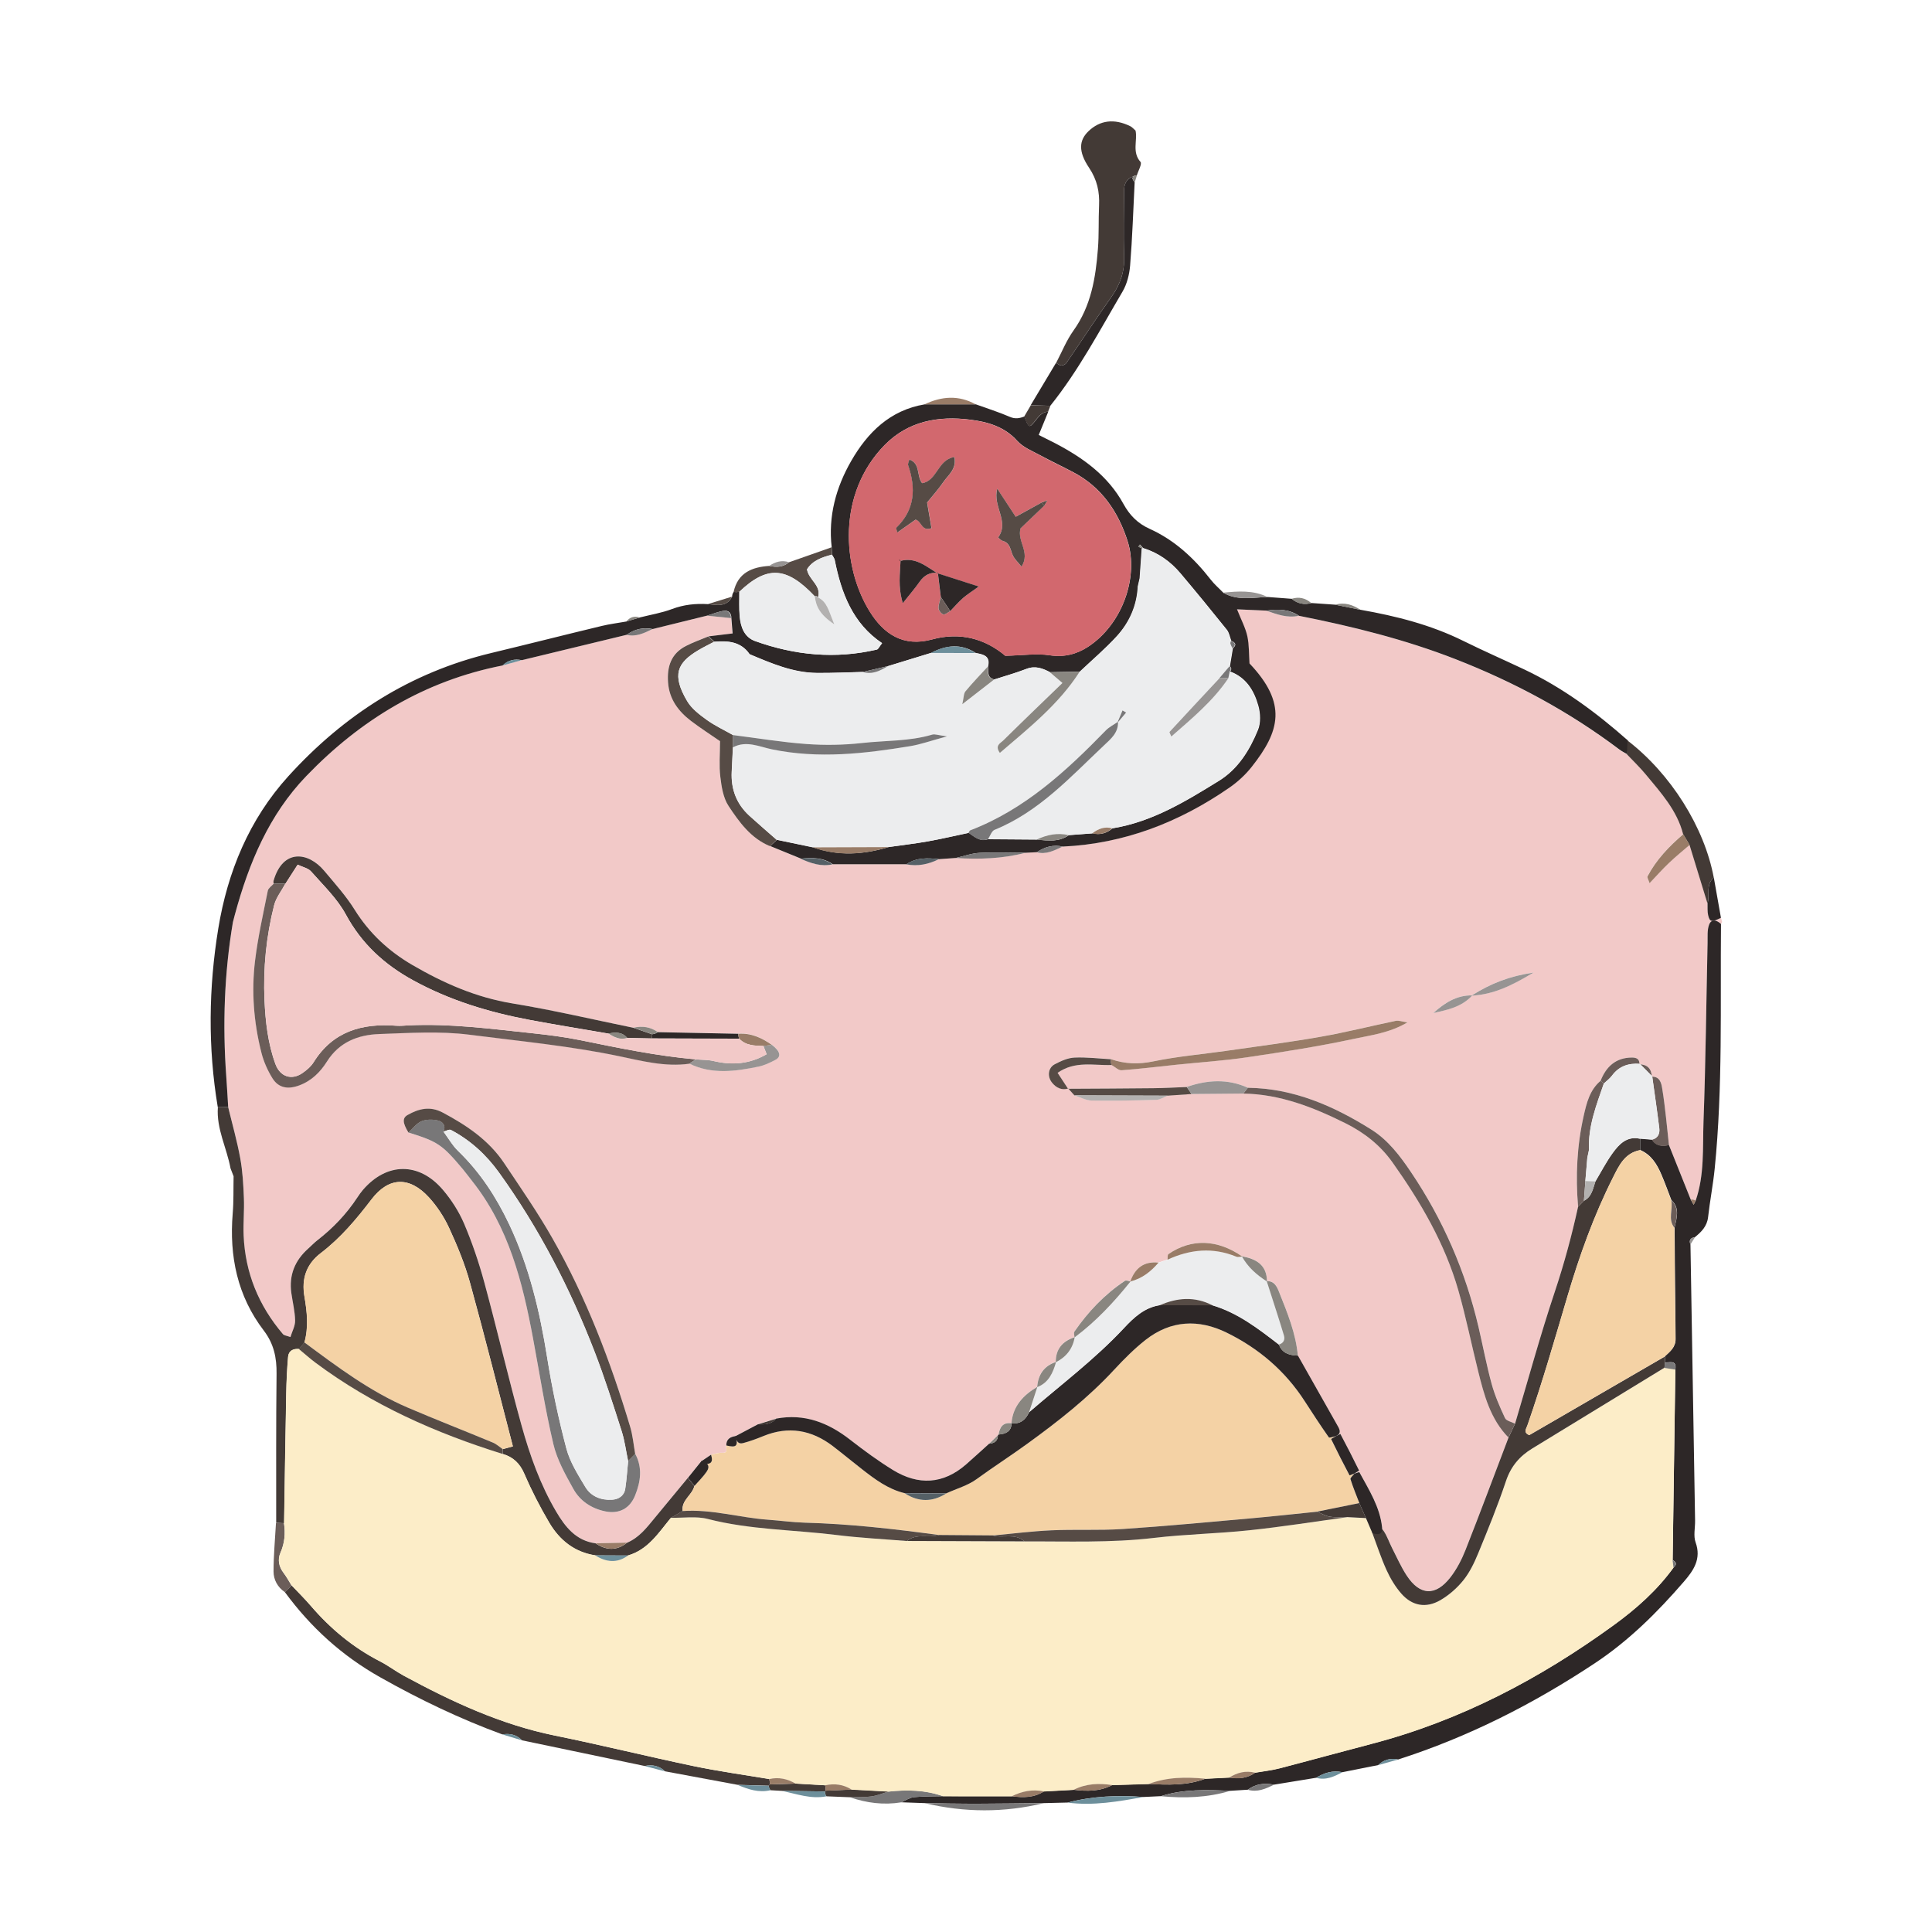 <svg xmlns="http://www.w3.org/2000/svg" xmlns:xlink="http://www.w3.org/1999/xlink" width="1200" zoomAndPan="magnify" viewBox="0 0 900 900" height="1200" preserveAspectRatio="xMidYMid meet" version="1.0"><defs><clipPath id="4d28f2cd18"><path d="M 104 283 L 802.297 283 L 802.297 742 L 104 742 Z M 104 283 " clip-rule="nonzero"/></clipPath><clipPath id="5d6cf259fa"><path d="M 98.047 188 L 759 188 L 759 516 L 98.047 516 Z M 98.047 188 " clip-rule="nonzero"/></clipPath><clipPath id="c6a507ceee"><path d="M 491 56.555 L 532 56.555 L 532 171 L 491 171 Z M 491 56.555 " clip-rule="nonzero"/></clipPath><clipPath id="a8172b6089"><path d="M 430 839 L 487 839 L 487 843.305 L 430 843.305 Z M 430 839 " clip-rule="nonzero"/></clipPath></defs><g clip-path="url(#4d28f2cd18)"><path fill="#f2c9c8" d="M 801.68 427.566 C 801.875 428.223 802.141 428.852 802.211 429.527 C 802.238 429.793 801.875 430.133 801.703 430.426 C 799.742 428.535 797.246 427.93 796.18 430.715 C 795.211 433.281 795.5 436.355 795.453 439.215 C 794.848 466.941 794.578 494.695 793.562 522.395 C 793.102 534.723 794.07 547.316 789.902 559.324 C 789.199 558.867 788.449 558.695 787.625 558.84 C 784.234 550.391 780.863 541.914 777.473 533.465 C 776.477 524.695 775.727 515.906 774.348 507.215 C 773.984 504.984 773.426 501.402 769.477 501.547 C 769.312 497.801 767.391 495.871 763.707 495.758 C 763.828 493.312 762.328 492.609 760.266 492.609 C 752.73 492.637 748.223 496.777 745.605 503.461 C 740.566 507.723 739.113 513.801 737.754 519.734 C 734.605 533.68 733.926 547.848 735.137 562.109 C 732.184 575.551 728.621 588.773 724.234 601.871 C 717.473 622.094 711.875 642.727 705.77 663.188 C 704.172 662.34 701.746 661.902 701.117 660.598 C 698.695 655.438 696.391 650.137 694.891 644.664 C 692.492 635.895 690.82 626.961 688.758 618.098 C 682.699 592.188 672.234 568.164 657.355 546.078 C 652.219 538.477 646.691 531.137 638.84 526.199 C 621.25 515.156 602.59 506.973 581.312 506.73 C 571.887 502.418 562.363 503.023 552.816 506.34 C 547.633 506.535 542.445 506.852 537.238 506.922 C 524.004 507.066 510.773 507.117 497.52 507.188 C 495.922 504.742 494.297 502.297 492.648 499.777 C 500.84 494.016 509.516 496.438 517.828 496.121 C 519.379 496.969 521 498.664 522.504 498.543 C 531.082 497.914 539.609 496.848 548.164 495.953 C 559.117 494.816 570.145 494.113 581.047 492.488 C 597.621 490.043 614.223 487.453 630.578 483.941 C 638.621 482.223 647.152 481.23 655.656 476.242 C 652.992 475.852 651.539 475.25 650.254 475.516 C 638.574 477.938 627.016 480.867 615.289 482.926 C 600.699 485.469 585.992 487.379 571.305 489.488 C 559.965 491.109 548.48 492.078 537.285 494.402 C 530.379 495.832 524.031 495.637 517.559 493.387 C 511.891 493.07 506.172 492.344 500.523 492.609 C 497.398 492.758 494.176 494.211 491.316 495.734 C 488.191 497.406 487.777 501.473 490.105 504.332 C 492.02 506.68 494.469 507.941 497.641 507.043 C 498.586 508.109 499.555 509.176 500.5 510.215 C 503.168 511.062 505.832 512.59 508.523 512.637 C 518.578 512.809 528.633 512.613 538.668 512.297 C 540.461 512.25 542.203 511.039 543.949 510.359 C 547.656 510.094 551.387 509.828 555.094 509.586 C 563.117 509.512 571.137 509.441 579.156 509.367 C 596.312 509.684 611.773 515.762 626.848 523.242 C 635.617 527.602 643.082 533.535 648.703 541.477 C 661.738 559.906 673.105 579.305 679.383 601.172 C 682.918 613.57 685.465 626.234 688.59 638.754 C 691.375 649.895 694.285 661.031 702.715 669.629 C 696.051 687.09 689.535 704.621 682.676 722.008 C 680.934 726.438 678.652 730.824 675.77 734.574 C 668.793 743.656 661.402 743.316 655.223 733.777 C 652.629 729.781 650.668 725.352 648.484 721.062 C 647.176 718.496 646.258 715.711 644.703 713.312 C 642.766 710.289 640.852 711.812 639.23 713.918 C 639.23 713.918 639.301 714.09 639.301 714.113 C 641.871 715.008 644.172 714.863 643.832 711.473 C 642.863 701.91 637.703 693.965 633.266 685.758 C 633.172 685.586 631.715 686.168 630.918 686.387 C 631.668 685.902 633.145 685.102 633.098 685.008 C 630.312 679.266 627.379 673.578 624.375 667.957 C 624.375 667.957 622.969 668.637 622.219 669.023 C 624.566 668.055 624.352 666.457 623.332 664.641 C 617.082 653.574 610.828 642.531 604.578 631.465 C 603.656 621.051 599.684 611.488 595.879 601.922 C 594.91 599.453 593.695 596.57 590.086 596.762 L 590.207 596.934 C 590.16 589.184 585.145 586.375 578.504 585.188 L 578.77 585.332 C 567.258 577.27 555.023 576.809 544.312 584.148 C 543.805 584.484 543.996 585.867 543.875 586.762 L 539.73 588.117 C 532.875 587.391 528.754 590.711 526.551 596.934 L 526.672 596.859 C 525.773 596.738 524.613 596.207 524.031 596.594 C 514.578 602.891 506.922 610.977 500.477 620.277 C 500.066 620.883 500.477 622.043 500.551 622.965 L 500.645 622.844 C 494.977 624.684 491.754 628.363 491.824 634.539 L 491.945 634.371 C 486.254 636.211 483.562 640.328 483.125 646.117 L 483.273 645.945 C 476.73 649.82 471.859 654.906 471.18 662.945 C 467.156 662.414 465.703 664.809 465.145 668.223 L 464.809 668.539 C 463.449 669.871 462.094 671.18 460.734 672.512 C 457.199 675.707 453.684 678.93 450.098 682.074 C 439.387 691.473 427.781 692.055 415.906 684.738 C 409.023 680.5 402.457 675.684 396.086 670.719 C 385.836 662.727 374.711 658.367 361.531 660.816 C 358.719 661.688 355.934 662.559 353.121 663.43 C 349.586 665.293 346.07 667.16 342.531 669.023 C 342.531 669.023 342.773 668.902 342.773 668.902 C 340.207 669.266 338.242 670.258 338.293 673.309 C 337.855 674.57 339.602 676.941 336.305 676.75 C 334.633 676.652 332.914 677.281 331.215 677.598 C 329.664 678.637 328.113 679.68 326.562 680.742 L 326.734 680.551 C 324.625 683.164 322.516 685.805 320.41 688.422 C 315.223 694.691 310.039 700.941 304.875 707.211 C 301.219 711.668 297.68 716.27 292.129 718.594 C 287.234 718.691 282.34 718.789 277.445 718.883 C 268.309 717.672 263.293 711.258 259.055 704.062 C 251.711 691.594 246.863 678.008 243.012 664.18 C 236.832 641.949 231.598 619.453 225.566 597.176 C 223.043 587.926 219.941 578.77 216.188 569.957 C 213.789 564.289 210.273 558.84 206.254 554.145 C 195.129 541.164 180.105 541.406 169.055 554.266 C 168.109 555.355 167.285 556.539 166.488 557.75 C 161.398 565.477 155.098 572.062 147.828 577.73 C 146.301 578.918 144.992 580.32 143.562 581.605 C 137.387 587.125 134.574 593.953 135.711 602.262 C 136.32 606.547 137.387 610.809 137.48 615.094 C 137.531 617.613 136.102 620.18 135.301 622.797 C 133.508 622.141 132.344 622.07 131.812 621.441 C 120.52 608.195 114.242 592.863 113.492 575.43 C 113.25 569.664 113.855 563.855 113.613 558.09 C 113.371 551.891 113.031 545.645 111.918 539.543 C 110.465 531.527 108.211 523.656 106.297 515.715 C 106.004 510.918 105.738 506.148 105.398 501.352 C 103.68 477.281 104.504 453.332 108.5 429.527 C 108.816 428.316 109.129 427.133 109.445 425.922 C 115.965 402.043 125.316 379.523 142.766 361.41 C 168.016 335.207 197.918 317.047 234.023 310 C 237.004 309.176 239.957 308.375 242.938 307.555 C 259.246 303.605 275.555 299.66 291.863 295.711 C 296.32 296.777 300.102 294.887 303.93 293.047 C 312.414 290.965 320.895 288.859 329.375 286.777 C 333.105 287.164 336.812 287.551 340.547 287.914 C 340.738 290.168 340.91 292.418 341.129 295.105 C 337.152 295.59 333.543 296.027 329.906 296.438 C 326.441 297.914 322.855 299.176 319.512 300.871 C 312.629 304.383 310.668 310.461 311.176 317.773 C 311.734 325.594 315.949 331.238 321.84 335.766 C 326.32 339.203 331.121 342.254 335.383 345.207 C 335.383 351.312 334.898 356.641 335.531 361.82 C 336.109 366.496 336.887 371.676 339.383 375.43 C 344.352 382.938 349.73 390.469 358.648 394.125 C 363.422 396.086 368.195 398.023 372.992 399.984 C 377.719 402.094 382.516 403.762 387.797 402.602 C 399.234 402.602 410.672 402.602 422.109 402.602 C 427.465 403.641 432.504 402.602 437.328 400.227 L 445.156 399.672 C 456.082 400.348 466.938 400.035 477.625 397.25 C 479.371 397.152 481.141 397.078 482.883 396.984 C 487.367 398.168 491.121 396.137 494.953 394.367 C 523.547 393.035 549.109 383.059 572.445 366.98 C 576.324 364.293 579.98 360.949 582.914 357.246 C 596.121 340.582 599.586 327.699 581.895 309.055 C 581.605 304.867 581.797 300.48 580.879 296.34 C 580.004 292.395 578.02 288.715 576.078 283.848 C 581.41 284.09 585.652 284.281 589.867 284.453 C 594.738 286.195 599.609 288.012 604.965 286.871 C 629.801 291.789 654.254 297.844 677.949 307.094 C 705.309 317.797 730.824 331.504 754.258 349.18 C 755.395 350.027 756.68 350.656 757.918 351.383 C 760.871 354.508 764 357.512 766.738 360.805 C 773.766 369.281 781.277 377.488 784.086 388.578 C 777.496 394.223 771.559 400.422 767.465 408.172 C 767.172 408.727 767.926 409.816 768.41 411.367 C 771.582 408.051 774.371 404.875 777.422 401.973 C 780.5 399.039 783.844 396.352 787.066 393.543 C 789.855 402.648 792.641 411.73 795.43 420.836 C 795.5 422.676 795.309 424.59 795.719 426.355 C 796.469 429.578 797.438 429.676 801.68 427.543 Z M 685.777 463.77 C 695.785 463.238 704.363 459.047 714.324 453.043 C 703.152 454.738 694.551 458.055 685.68 463.672 C 678.461 463.574 672.887 467.234 667.699 471.859 C 674.27 470.453 680.836 469.074 685.754 463.77 Z M 306.453 480.816 C 302.984 478.324 299.156 477.816 295.062 478.758 C 276.281 474.934 257.574 470.527 238.676 467.402 C 221.734 464.617 206.566 457.957 191.98 449.434 C 181.004 443.039 172.035 434.711 165.227 423.789 C 161.18 417.324 155.973 411.559 151.074 405.676 C 143.637 396.738 131.762 395.215 127.449 410.227 C 127.328 410.664 127.449 411.195 127.449 411.656 C 126.527 412.699 125.004 413.645 124.785 414.828 C 122.629 425.652 120.18 436.453 118.848 447.375 C 117.102 461.785 118.219 476.215 121.805 490.309 C 122.848 494.426 124.664 498.52 126.891 502.152 C 129.75 506.824 134.188 507.504 139.445 505.543 C 145.188 503.41 149.258 499.32 152.336 494.426 C 158.102 485.297 166.898 481.98 176.809 481.617 C 190.742 481.133 204.895 480.188 218.633 481.934 C 241.898 484.887 265.305 487.09 288.375 491.934 C 299.059 494.16 309.965 497.043 321.184 495.445 C 331.676 500.578 342.484 499.078 353.266 496.848 C 356.004 496.293 358.672 495.008 361.168 493.727 C 364.125 492.176 363.516 489.656 359.566 486.68 C 354.867 483.383 349.852 481.059 343.914 481.496 C 331.434 481.254 318.953 481.012 306.477 480.746 Z M 190.309 527.602 C 203.852 531.793 205.914 533.148 215.531 544.578 C 217.082 546.418 218.488 548.379 219.969 550.246 C 237.004 571.652 243.426 597.152 248.27 623.281 C 251.348 639.77 253.918 656.406 257.77 672.703 C 259.488 680.02 263.391 686.941 267.098 693.625 C 270.223 699.27 275.555 702.781 282 704.09 C 288.422 705.395 293.391 702.758 295.863 696.652 C 298.43 690.262 299.398 683.746 295.91 677.281 C 295.137 673.043 294.77 668.684 293.559 664.594 C 284.449 634.199 273.133 604.633 257.43 576.98 C 250.547 564.895 242.602 553.418 234.871 541.84 C 227.723 531.164 217.398 524.211 206.227 518.281 C 200.387 515.18 195.129 516.465 189.871 519.441 C 187.398 520.848 187.57 523.121 190.309 527.629 Z M 190.309 527.602 " fill-opacity="1" fill-rule="nonzero"/></g><g clip-path="url(#5d6cf259fa)"><path fill="#2d2727" d="M 234.023 310.023 C 197.918 317.094 167.988 335.258 142.766 361.434 C 125.293 379.547 115.941 402.066 109.445 425.945 C 109.129 427.156 108.816 428.344 108.5 429.551 C 104.477 453.355 103.652 477.305 105.398 501.379 C 105.738 506.172 106.004 510.941 106.297 515.738 C 104.672 515.738 103.074 515.738 101.449 515.762 C 96.797 487.984 97.184 460.016 101.691 432.508 C 106.004 406.258 115.988 381.773 134.379 361.531 C 160.211 333.102 191.18 313.242 228.789 304.211 C 246.016 300.07 263.172 295.711 280.402 291.57 C 284.109 290.676 287.938 290.215 291.719 289.535 C 293.852 288.906 295.957 288.254 298.09 287.625 C 303.105 286.363 308.27 285.516 313.09 283.699 C 318.566 281.641 324.066 281.086 329.785 281.426 C 334.027 281.789 338.484 282.926 341.055 277.938 C 341.055 277.113 341.297 276.387 341.781 275.734 L 343.113 275.832 L 344.445 275.66 C 344.473 279.488 344.277 283.312 344.617 287.113 C 345.078 292.078 346.699 296.824 351.863 298.664 C 370.352 305.301 389.227 307.094 408.516 302.59 C 409.172 302.445 409.605 301.305 410.938 299.609 C 397.297 290.48 391.941 276.316 388.887 260.938 C 388.719 260.043 388.016 259.219 387.578 258.371 L 387.434 254.906 C 385.762 240.449 389.445 227.059 396.52 214.734 C 404.203 201.391 414.672 191.051 430.762 188.363 C 438.711 188.363 446.656 188.363 454.605 188.363 C 459.887 190.277 465.293 191.969 470.453 194.199 C 472.949 195.289 474.984 194.875 477.215 194.004 C 479.199 199.285 479.441 199.477 481.914 196.5 C 483.73 194.32 485.137 191.922 488.336 191.754 C 486.906 195.266 485.453 198.773 483.879 202.625 C 486.52 203.957 489.062 205.191 491.582 206.5 C 504.523 213.281 516.156 221.609 523.352 234.762 C 526.234 240.016 529.992 243.84 535.469 246.312 C 547.121 251.566 556.188 259.969 563.965 269.969 C 565.684 272.199 567.891 274.062 569.852 276.098 C 576.469 279.945 583.594 278.324 590.594 278.105 C 594.328 278.398 598.059 278.664 601.789 278.953 C 604.504 281.23 607.582 281.836 610.973 280.914 C 614.68 281.184 618.391 281.449 622.098 281.691 C 626.047 282.488 629.996 283.289 633.945 284.086 C 650.422 286.992 666.516 291.062 681.633 298.543 C 691.035 303.195 700.656 307.406 710.133 311.887 C 727.965 320.34 743.621 331.938 758.328 344.941 C 758.254 347.098 758.16 349.254 758.086 351.383 C 756.875 350.656 755.566 350.027 754.426 349.18 C 730.996 331.504 705.504 317.797 678.121 307.094 C 654.422 297.844 629.973 291.789 605.133 286.871 C 600.48 283.723 595.32 283.652 590.039 284.449 C 585.82 284.258 581.582 284.062 576.25 283.844 C 578.188 288.738 580.176 292.418 581.047 296.34 C 581.945 300.48 581.773 304.863 582.066 309.055 C 599.754 327.699 596.266 340.582 583.082 357.242 C 580.152 360.949 576.516 364.289 572.613 366.98 C 549.281 383.082 523.715 393.035 495.121 394.367 C 490.688 393.398 486.711 394.465 483.055 396.98 C 481.309 397.078 479.539 397.152 477.77 397.25 C 470.621 397.25 463.449 396.934 456.301 397.297 C 452.594 397.492 448.961 398.848 445.301 399.672 C 442.684 399.863 440.09 400.035 437.473 400.227 C 432.168 399.621 426.957 399.402 422.254 402.602 C 410.816 402.602 399.379 402.602 387.941 402.602 C 383.41 399.379 378.297 399.5 373.137 399.984 C 368.363 398.023 363.59 396.086 358.793 394.125 C 359.859 393.156 360.898 392.164 361.965 391.195 C 367.539 392.355 373.113 393.52 378.688 394.684 C 390.512 398.895 402.312 398.121 414.09 394.562 C 420.148 393.688 426.207 393.012 432.215 391.945 C 438.613 390.809 444.938 389.305 451.309 387.973 C 454.047 389.812 456.566 392.285 460.371 390.902 L 483.102 391.074 C 488.238 391.703 493.375 392.285 497.98 389.016 C 501.641 388.75 505.297 388.457 508.98 388.191 C 512.496 389.062 515.574 388.168 518.285 385.844 C 536.777 382.863 552.383 373.301 567.914 363.711 C 576.832 358.188 582.188 349.422 586.039 340.004 C 587.371 336.758 587.18 332.301 586.207 328.816 C 584.246 321.742 580.562 315.57 573.051 312.809 C 573.754 311.961 573.73 311.16 572.953 310.387 C 573.414 307.602 573.875 304.793 574.336 302.008 C 576.152 300.434 575.594 299.344 573.609 298.543 C 572.93 296.801 572.641 294.742 571.523 293.34 C 564.426 284.477 557.227 275.684 549.887 266.992 C 545.234 261.496 539.488 257.426 532.535 255.297 C 532.027 254.738 531.543 254.207 531.031 253.648 C 530.816 253.988 530.598 254.328 530.355 254.691 C 530.91 254.934 531.469 255.199 532.004 255.441 C 531.688 260.066 531.348 264.691 531.031 269.316 C 530.742 270.598 530.453 271.883 530.16 273.141 C 529.723 282.055 526.285 289.852 520.418 296.293 C 515.039 302.203 508.91 307.383 503.094 312.879 C 498.465 312.953 493.812 313.051 489.184 313.121 C 485.719 311.305 482.328 310 478.254 311.574 C 473.336 313.461 468.246 314.891 463.23 316.512 C 459.766 315.738 460.445 312.906 460.277 310.508 C 461.535 305.566 458.145 304.816 454.582 304.188 C 447.652 299.66 440.719 300.531 433.766 304.137 C 427.102 306.172 420.438 308.23 413.773 310.266 C 409.848 311.184 405.949 312.082 402.023 313 C 394.875 313.172 387.727 313.535 380.602 313.461 C 369.406 313.363 359.324 308.98 349.246 304.742 C 345.148 298.812 339.117 298.398 332.766 298.934 C 331.848 298.109 330.949 297.262 330.055 296.438 C 333.664 296.004 337.297 295.566 341.273 295.082 C 341.055 292.395 340.859 290.141 340.691 287.891 C 340.738 285.59 339.309 284.258 337.324 284.523 C 334.656 284.887 332.113 285.977 329.52 286.75 C 321.039 288.836 312.559 290.941 304.078 293.023 C 299.668 292.152 295.645 293.023 292.031 295.688 C 275.727 299.633 259.418 303.582 243.109 307.527 C 239.742 306.852 236.711 307.48 234.191 309.973 Z M 468.273 305.469 C 476.68 305.277 482.98 304.309 488.992 305.227 C 495.727 306.246 501.52 304.742 506.801 301.328 C 522.793 290.941 530.621 268.785 525.266 252 C 520.93 238.441 513.176 226.938 500.039 220.012 C 494.953 217.324 489.742 214.879 484.676 212.141 C 480.922 210.109 476.609 208.414 473.871 205.363 C 467.91 198.68 459.938 196.5 452.035 195.508 C 437.281 193.641 423.152 196.062 412.102 207.324 C 390.027 229.867 392.258 264.012 405.148 284.812 C 411.738 295.445 420.875 301.5 434.25 297.844 C 447.289 294.281 458.871 297.527 468.297 305.445 Z M 468.273 305.469 " fill-opacity="1" fill-rule="nonzero"/></g><path fill="#2d2727" d="M 777.473 533.465 C 780.863 541.914 784.234 550.391 787.625 558.84 C 788.062 559.641 788.523 560.414 788.957 561.215 C 789.273 560.586 789.586 559.957 789.902 559.324 C 794.07 547.316 793.125 534.746 793.562 522.395 C 794.578 494.695 794.848 466.941 795.453 439.215 C 795.523 436.355 795.211 433.258 796.18 430.715 C 797.246 427.93 799.715 428.535 801.703 430.426 C 801.34 468.371 802.574 506.34 798.797 544.168 C 798.043 551.793 796.543 559.352 795.695 566.977 C 795.211 571.266 792.594 573.832 789.586 576.301 C 787.578 576.617 786.656 577.633 787.48 579.715 C 788.207 622.625 788.91 665.535 789.637 708.422 C 789.684 711.789 788.789 715.492 789.879 718.496 C 792.641 726.199 788.934 731.551 784.449 736.754 C 772.117 751.043 758.742 764.312 742.965 774.773 C 714.395 793.711 684.035 809.16 651.273 819.648 C 647.711 818.848 644.633 819.742 642.016 822.238 C 636.465 823.352 630.918 824.441 625.367 825.555 C 620.91 824.637 616.91 825.773 613.156 828.145 C 606.59 829.211 599.996 830.301 593.43 831.367 C 589.07 830.496 584.949 830.98 581.289 833.715 C 578.578 833.887 575.84 834.055 573.125 834.223 C 562.27 833.789 551.387 833.328 540.824 836.719 C 538.109 836.84 535.395 836.961 532.68 837.105 C 520.781 836.211 508.98 836.672 497.352 839.695 C 493.645 839.793 489.938 839.867 486.227 839.965 C 475.324 840.059 464.445 840.23 453.562 840.254 C 446.004 840.254 438.418 840.086 430.859 839.965 C 427.176 839.844 423.492 839.723 419.809 839.574 C 421.797 838.754 423.734 837.398 425.77 837.18 C 430.301 836.719 434.879 836.84 439.438 836.719 C 450.074 836.719 460.688 836.719 471.324 836.742 C 476.535 837.445 481.648 837.492 486.301 834.492 C 490.93 834.25 495.535 833.98 500.16 833.738 C 506.316 834.492 512.398 834.562 518.117 831.535 C 523.789 831.367 529.434 831.199 535.105 831.027 C 544.02 831.465 552.938 831.852 561.516 828.582 L 572.664 828.023 C 576.953 828.75 581.07 828.414 584.73 825.75 C 588.488 825.094 592.316 824.707 596.023 823.738 C 610.367 820.008 624.664 816.062 639.012 812.309 C 680.375 801.508 717.449 781.941 751.809 756.977 C 762.277 749.371 771.973 740.773 779.629 730.168 C 781.301 728.789 780.914 727.676 779.191 726.73 C 779.605 697.137 780.039 667.547 780.453 637.93 C 781.133 633.426 777.934 634.734 775.629 634.684 C 775.656 633.719 775.629 632.773 775.582 631.805 C 778.031 629.551 780.621 627.566 780.574 623.617 C 780.332 606.352 780.234 589.109 780.09 571.844 C 781.035 567.391 782.707 562.859 778.586 559.012 C 777.059 555.062 775.629 551.043 773.957 547.145 C 771.875 542.301 769.207 537.871 764.023 535.691 C 764.023 533.898 764.023 532.133 764.023 530.34 C 765.863 530.484 767.707 530.652 769.547 530.801 C 771.488 533.898 774.371 534.07 777.543 533.344 Z M 777.473 533.465 " fill-opacity="1" fill-rule="nonzero"/><path fill="#433a36" d="M 101.449 515.785 C 103.074 515.785 104.672 515.785 106.297 515.762 C 108.211 523.703 110.465 531.574 111.918 539.59 C 113.031 545.668 113.371 551.941 113.613 558.141 C 113.855 563.902 113.25 569.715 113.492 575.477 C 114.219 592.914 120.496 608.219 131.812 621.488 C 132.344 622.117 133.531 622.191 135.301 622.844 C 136.078 620.23 137.531 617.688 137.48 615.145 C 137.387 610.855 136.32 606.594 135.715 602.309 C 134.574 594.004 137.359 587.176 143.562 581.652 C 144.992 580.371 146.328 578.941 147.828 577.777 C 155.121 572.113 161.422 565.523 166.488 557.801 C 167.289 556.59 168.109 555.402 169.055 554.312 C 180.105 541.453 195.152 541.211 206.254 554.191 C 210.273 558.891 213.766 564.34 216.188 570.004 C 219.941 578.82 223.043 587.973 225.566 597.223 C 231.621 619.504 236.832 642 243.012 664.23 C 246.863 678.055 251.711 691.641 259.055 704.113 C 263.293 711.305 268.309 717.723 277.445 718.934 C 282.414 722.297 287.309 722.492 292.129 718.641 C 297.68 716.316 301.219 711.715 304.875 707.262 C 310.039 700.988 315.246 694.715 320.41 688.469 C 321.426 689.727 322.445 690.965 323.461 692.223 C 322.469 696.508 317.281 698.832 318.012 703.918 C 316.191 704.984 314.352 706.023 312.535 707.09 C 306.816 714.016 301.945 721.887 292.566 724.625 C 287.453 724.598 282.316 724.574 277.203 724.551 C 267.559 723.051 260.629 717.43 255.879 709.367 C 251.543 702.031 247.617 694.402 244.246 686.555 C 242.164 681.711 239.062 678.809 234.266 677.355 C 234.312 676.602 234.312 675.828 234.215 675.078 C 235.547 674.715 236.883 674.352 238.941 673.793 C 232.301 648.246 225.93 622.797 218.949 597.516 C 216.551 588.797 213.035 580.297 209.234 572.039 C 206.859 566.906 203.586 561.918 199.781 557.75 C 190.793 547.969 181.148 548.16 173.102 558.695 C 166.074 567.898 158.734 576.664 149.5 583.711 C 142.668 588.918 140.414 595.723 141.844 604.004 C 143.055 611.125 143.805 618.242 141.844 625.363 C 141.02 626.379 140.172 627.422 139.348 628.438 C 136.609 628.172 134.477 629.238 134.234 632.047 C 133.727 637.762 133.461 643.5 133.363 649.238 C 132.977 669.34 132.684 689.461 132.367 709.562 C 131.133 709.512 129.898 709.441 128.66 709.391 C 128.688 686.266 128.562 663.141 128.832 640.012 C 128.93 632.508 127.594 625.992 122.871 619.816 C 110.586 603.738 106.754 585.211 108.402 565.281 C 108.887 559.543 108.695 553.758 108.816 547.969 L 107.387 544.262 C 105.641 534.723 100.746 525.859 101.496 515.785 Z M 101.449 515.785 " fill-opacity="1" fill-rule="nonzero"/><g clip-path="url(#c6a507ceee)"><path fill="#433a36" d="M 491.973 169.086 C 494.637 164.027 496.77 158.602 500.066 154 C 508.277 142.547 510.41 129.398 511.453 115.934 C 511.988 109.227 511.672 102.469 511.988 95.762 C 512.277 89.367 511.09 83.773 507.336 78.156 C 502.172 70.48 502.707 65.348 506.996 61.18 C 512.398 55.973 519.039 55.125 526.527 58.785 C 527.324 59.172 527.93 59.922 528.973 60.816 C 529.992 65.348 527.203 70.844 531.301 75.445 C 532.098 76.34 530.184 79.656 529.531 81.859 C 528.926 81.715 528.391 81.836 527.883 82.176 C 524.66 83.289 523.641 85.809 523.617 88.934 C 523.594 99.055 523.277 109.176 523.668 119.273 C 523.934 126.395 521.922 132.375 517.852 138.113 C 510.652 148.285 503.844 158.746 496.793 169.039 C 496.332 169.691 495.242 170.273 494.441 170.25 C 493.617 170.25 492.797 169.5 491.973 169.062 Z M 491.973 169.086 " fill-opacity="1" fill-rule="nonzero"/></g><path fill="#433a36" d="M 234.07 807.973 C 214.32 800.734 195.492 791.703 177.148 781.359 C 159.242 771.289 144.703 758.016 132.684 741.648 C 133.75 740.605 134.793 739.566 135.859 738.547 C 138.816 741.695 141.891 744.699 144.703 747.969 C 153.863 758.648 164.453 767.484 177.027 773.926 C 180.855 775.887 184.32 778.551 188.102 780.609 C 210.469 792.719 233.344 803.375 258.543 808.508 C 280.109 812.891 301.484 818.195 323.027 822.699 C 334.707 825.145 346.578 826.766 358.355 828.75 C 358.574 829.574 358.672 830.398 358.621 831.246 C 358.621 831.246 358.016 831.852 358.016 831.852 C 353.219 831.707 348.422 831.586 343.621 831.441 C 332.332 829.332 321.062 827.25 309.77 825.145 C 307.082 822.578 303.906 821.898 300.344 822.672 C 281.297 818.68 262.254 814.707 243.18 810.711 C 240.66 808.094 237.559 807.367 234.047 807.949 Z M 234.07 807.973 " fill-opacity="1" fill-rule="nonzero"/><path fill="#2d2727" d="M 491.973 169.086 C 492.793 169.523 493.617 170.273 494.441 170.273 C 495.242 170.273 496.355 169.715 496.793 169.062 C 503.844 158.77 510.652 148.309 517.852 138.141 C 521.922 132.398 523.934 126.418 523.668 119.297 C 523.305 109.199 523.594 99.078 523.617 88.957 C 523.617 85.855 524.66 83.312 527.883 82.199 C 527.762 82.539 527.473 82.977 527.566 83.242 C 527.785 83.871 528.223 84.43 528.562 85.008 C 527.906 97.918 527.496 110.824 526.453 123.684 C 526.113 127.848 525 132.328 522.891 135.887 C 512.254 153.953 502.465 172.598 489.258 189.039 C 486.203 188.945 483.176 188.871 480.121 188.773 C 484.047 182.211 487.996 175.648 491.922 169.062 Z M 491.973 169.086 " fill-opacity="1" fill-rule="nonzero"/><path fill="#433a36" d="M 757.918 351.406 C 757.988 349.254 758.086 347.098 758.16 344.965 C 778.32 360.465 793.973 385.359 798.336 408.824 C 794.41 412.117 796.641 416.91 795.402 420.883 C 792.617 411.777 789.832 402.699 787.043 393.594 C 786.051 391.945 785.055 390.273 784.062 388.605 C 781.227 377.488 773.715 369.305 766.711 360.828 C 763.973 357.512 760.848 354.531 757.891 351.406 Z M 757.918 351.406 " fill-opacity="1" fill-rule="nonzero"/><path fill="#564b45" d="M 344.398 275.684 L 343.066 275.855 L 341.734 275.758 C 343.695 266.848 350.238 264.156 358.332 263.625 C 361.629 264.328 364.801 264.277 367.539 261.93 C 370.617 260.84 373.719 259.773 376.797 258.684 C 380.336 257.449 383.848 256.191 387.363 254.957 C 387.41 256.117 387.457 257.258 387.508 258.418 C 382.879 259.605 378.492 261.156 375.926 265.246 C 376.773 270.238 382.781 272.73 381.062 278.348 C 380.723 277.742 380.215 277.574 379.559 277.816 C 366.426 263.918 357.387 263.383 344.398 275.734 Z M 344.398 275.684 " fill-opacity="1" fill-rule="nonzero"/><path fill="#6b5d59" d="M 135.859 738.547 C 134.793 739.59 133.75 740.629 132.684 741.672 C 129.293 739.371 127.426 735.859 127.426 732.082 C 127.426 724.527 128.152 716.973 128.566 709.414 C 129.801 709.465 131.035 709.535 132.273 709.586 C 133 714.332 132.609 718.836 130.625 723.363 C 129.242 726.512 129.848 729.781 132.055 732.688 C 133.461 734.527 134.574 736.609 135.809 738.598 Z M 135.859 738.547 " fill-opacity="1" fill-rule="nonzero"/><g clip-path="url(#a8172b6089)"><path fill="#787778" d="M 430.832 839.988 C 438.395 840.086 445.98 840.277 453.539 840.277 C 464.418 840.277 475.324 840.109 486.203 839.988 C 467.738 844.469 449.273 844.371 430.832 839.988 Z M 430.832 839.988 " fill-opacity="1" fill-rule="nonzero"/></g><path fill="#787778" d="M 439.438 836.742 C 434.879 836.863 430.301 836.742 425.77 837.203 C 423.711 837.422 421.797 838.777 419.809 839.602 C 411.641 840.934 403.695 839.914 395.914 837.227 C 399.258 837.129 402.652 837.301 405.949 836.84 C 408.637 836.477 411.23 835.363 413.871 834.586 C 422.547 833.645 431.102 833.789 439.438 836.766 Z M 439.438 836.742 " fill-opacity="1" fill-rule="nonzero"/><path fill="#6d8f9b" d="M 497.352 839.723 C 508.957 836.695 520.758 836.234 532.68 837.129 C 521 839.188 509.32 841.297 497.352 839.723 Z M 497.352 839.723 " fill-opacity="1" fill-rule="nonzero"/><path fill="#787778" d="M 540.797 836.742 C 551.363 833.352 562.242 833.812 573.098 834.25 C 562.512 837.422 551.703 837.785 540.797 836.742 Z M 540.797 836.742 " fill-opacity="1" fill-rule="nonzero"/><path fill="#2d2727" d="M 795.43 420.859 C 796.664 416.91 794.434 412.117 798.359 408.801 C 799.473 415.047 800.59 421.297 801.68 427.543 C 797.438 429.699 796.469 429.578 795.719 426.355 C 795.305 424.59 795.5 422.676 795.43 420.836 Z M 795.43 420.859 " fill-opacity="1" fill-rule="nonzero"/><path fill="#433a36" d="M 413.871 834.586 C 411.23 835.363 408.637 836.477 405.949 836.84 C 402.652 837.301 399.258 837.129 395.914 837.227 C 392.281 837.082 388.645 836.938 385.012 836.793 C 384.504 836.137 384.262 835.387 384.309 834.539 C 384.309 834.539 384.672 834.152 384.672 834.152 C 388.695 833.98 392.719 833.812 396.766 833.617 C 402.457 833.934 408.176 834.25 413.871 834.539 Z M 413.871 834.586 " fill-opacity="1" fill-rule="nonzero"/><path fill="#433a36" d="M 480.172 188.797 C 483.223 188.895 486.277 188.969 489.305 189.066 C 488.941 189.961 488.602 190.855 488.238 191.777 C 485.016 191.945 483.637 194.344 481.816 196.523 C 479.348 199.5 479.105 199.309 477.117 194.027 C 478.133 192.285 479.152 190.566 480.172 188.824 Z M 480.172 188.797 " fill-opacity="1" fill-rule="nonzero"/><path fill="#433a36" d="M 364.125 834.25 C 362.379 834.152 360.633 834.055 358.891 833.957 C 358.453 833.328 358.164 832.625 358.016 831.875 C 358.016 831.875 358.621 831.27 358.621 831.246 C 362.621 831.125 366.594 830.98 370.594 830.859 C 375.195 831.125 379.801 831.391 384.406 831.656 C 384.625 832.48 384.695 833.328 384.672 834.176 C 384.672 834.176 384.309 834.562 384.309 834.539 C 377.598 834.441 370.859 834.344 364.148 834.25 Z M 364.125 834.25 " fill-opacity="1" fill-rule="nonzero"/><path fill="#997c67" d="M 454.508 188.363 C 446.559 188.363 438.613 188.363 430.664 188.363 C 438.613 184.586 446.559 183.957 454.508 188.363 Z M 454.508 188.363 " fill-opacity="1" fill-rule="nonzero"/><path fill="#979493" d="M 590.449 278.105 C 583.445 278.324 576.324 279.945 569.707 276.098 C 576.758 275.395 583.785 274.836 590.449 278.105 Z M 590.449 278.105 " fill-opacity="1" fill-rule="nonzero"/><path fill="#6d8f9b" d="M 364.125 834.25 C 370.836 834.344 377.57 834.441 384.285 834.539 C 384.234 835.387 384.477 836.137 384.988 836.793 C 377.766 838.219 371.004 835.629 364.125 834.25 Z M 364.125 834.25 " fill-opacity="1" fill-rule="nonzero"/><path fill="#6d8f9b" d="M 358.043 831.875 C 358.188 832.625 358.477 833.328 358.914 833.957 C 353.484 835.219 348.543 833.57 343.648 831.488 C 348.445 831.633 353.242 831.754 358.043 831.898 Z M 358.043 831.875 " fill-opacity="1" fill-rule="nonzero"/><path fill="#6d8f9b" d="M 613.129 828.172 C 616.887 825.797 620.887 824.66 625.344 825.578 C 621.516 827.566 617.664 829.453 613.129 828.172 Z M 613.129 828.172 " fill-opacity="1" fill-rule="nonzero"/><path fill="#787778" d="M 581.266 833.738 C 584.926 831.004 589.043 830.52 593.406 831.391 C 589.578 833.328 585.699 835.023 581.266 833.738 Z M 581.266 833.738 " fill-opacity="1" fill-rule="nonzero"/><path fill="#898680" d="M 633.801 284.113 C 629.852 283.312 625.902 282.516 621.953 281.715 C 626.336 280.406 630.164 281.715 633.801 284.113 Z M 633.801 284.113 " fill-opacity="1" fill-rule="nonzero"/><path fill="#564b45" d="M 341.008 277.938 C 338.438 282.949 333.98 281.812 329.738 281.426 C 333.492 280.262 337.25 279.098 341.008 277.938 Z M 341.008 277.938 " fill-opacity="1" fill-rule="nonzero"/><path fill="#6d8f9b" d="M 234.07 807.973 C 237.559 807.367 240.66 808.094 243.207 810.734 C 240.152 809.816 237.125 808.895 234.07 807.973 Z M 234.07 807.973 " fill-opacity="1" fill-rule="nonzero"/><path fill="#6d8f9b" d="M 641.992 822.262 C 644.633 819.766 647.711 818.871 651.246 819.672 C 648.172 820.543 645.07 821.391 641.992 822.262 Z M 641.992 822.262 " fill-opacity="1" fill-rule="nonzero"/><path fill="#6d8f9b" d="M 300.367 822.699 C 303.93 821.922 307.105 822.602 309.797 825.168 C 306.645 824.344 303.52 823.52 300.367 822.699 Z M 300.367 822.699 " fill-opacity="1" fill-rule="nonzero"/><path fill="#898680" d="M 610.828 280.914 C 607.438 281.836 604.359 281.23 601.645 278.953 C 605.086 277.887 608.141 278.566 610.828 280.914 Z M 610.828 280.914 " fill-opacity="1" fill-rule="nonzero"/><path fill="#979493" d="M 367.539 261.906 C 364.801 264.254 361.629 264.305 358.332 263.602 C 361.168 261.738 364.148 260.77 367.539 261.906 Z M 367.539 261.906 " fill-opacity="1" fill-rule="nonzero"/><path fill="#898680" d="M 298.066 287.648 C 295.934 288.277 293.828 288.93 291.695 289.562 C 293.391 287.504 295.5 286.801 298.066 287.648 Z M 298.066 287.648 " fill-opacity="1" fill-rule="nonzero"/><path fill="#b3b1b0" d="M 107.312 544.262 C 107.797 545.5 108.258 546.734 108.742 547.969 C 108.258 546.734 107.797 545.5 107.312 544.262 Z M 107.312 544.262 " fill-opacity="1" fill-rule="nonzero"/><path fill="#979493" d="M 787.48 579.738 C 786.656 577.656 787.578 576.641 789.586 576.324 C 788.887 577.465 788.184 578.602 787.48 579.738 Z M 787.48 579.738 " fill-opacity="1" fill-rule="nonzero"/><path fill="#898680" d="M 528.586 85.008 C 528.246 84.43 527.809 83.871 527.594 83.242 C 527.496 82.977 527.785 82.562 527.906 82.199 C 528.414 81.859 528.949 81.738 529.555 81.887 C 529.238 82.926 528.902 83.969 528.586 85.008 Z M 528.586 85.008 " fill-opacity="1" fill-rule="nonzero"/><path fill="#fcedc8" d="M 384.406 831.656 C 379.801 831.391 375.195 831.125 370.594 830.859 C 366.766 828.656 362.719 827.781 358.355 828.75 C 346.578 826.766 334.707 825.145 323.027 822.699 C 301.484 818.195 280.109 812.891 258.543 808.508 C 233.344 803.398 210.469 792.719 188.102 780.609 C 184.32 778.551 180.855 775.887 177.027 773.926 C 164.453 767.484 153.863 758.648 144.703 747.969 C 141.891 744.699 138.816 741.672 135.859 738.547 C 134.621 736.562 133.508 734.504 132.102 732.641 C 129.898 729.734 129.293 726.465 130.672 723.316 C 132.637 718.812 133.047 714.281 132.32 709.535 C 132.637 689.438 132.926 669.312 133.312 649.215 C 133.434 643.477 133.676 637.738 134.188 632.023 C 134.43 629.211 136.562 628.148 139.301 628.414 C 141.867 630.543 144.363 632.797 147.027 634.781 C 173.418 654.469 203.004 667.57 234.266 677.305 C 239.086 678.758 242.164 681.664 244.246 686.508 C 247.617 694.328 251.543 701.957 255.879 709.32 C 260.652 717.383 267.559 723 277.203 724.504 C 282.316 727.723 287.43 728.352 292.566 724.574 C 301.945 721.84 306.84 713.945 312.535 707.043 C 318.301 707.164 324.336 706.195 329.762 707.598 C 349.438 712.66 369.672 712.59 389.641 715.059 C 400.543 716.414 411.547 716.945 422.523 717.867 C 440.746 717.941 458.992 717.988 477.215 718.062 C 497.328 717.965 517.465 718.789 537.551 716.414 C 552.285 714.672 567.211 714.43 581.969 712.855 C 597.188 711.23 612.309 708.836 627.477 706.777 C 630.434 706.922 633.391 707.09 636.344 707.234 C 637.34 709.562 638.332 711.887 639.324 714.188 C 639.324 714.188 639.254 714.016 639.254 713.992 C 641.457 719.828 643.348 725.785 645.941 731.43 C 647.711 735.301 649.988 739.129 652.797 742.348 C 657.816 748.113 664.309 749.324 670.996 745.426 C 675.043 743.074 678.801 739.781 681.73 736.125 C 684.688 732.445 686.82 727.965 688.637 723.559 C 693.191 712.469 697.773 701.352 701.555 689.969 C 703.832 683.117 707.902 678.371 713.84 674.738 C 734.34 662.242 754.816 649.699 775.316 637.18 C 777.012 637.445 778.73 637.738 780.43 638.004 C 780.016 667.594 779.578 697.188 779.168 726.805 C 779.312 727.941 779.457 729.102 779.605 730.242 C 771.945 740.848 762.254 749.445 751.785 757.047 C 717.426 782.016 680.352 801.582 638.984 812.383 C 624.641 816.137 610.344 820.082 596 823.812 C 592.316 824.758 588.488 825.168 584.707 825.82 C 580.344 824.73 576.371 825.699 572.641 828.098 C 568.93 828.293 565.199 828.461 561.492 828.656 C 552.527 827.781 543.656 827.809 535.078 831.102 C 529.41 831.27 523.762 831.441 518.094 831.609 C 511.914 830.664 505.855 830.883 500.137 833.812 C 495.508 834.055 490.906 834.32 486.277 834.562 C 480.992 833.449 476.051 834.441 471.301 836.816 C 460.664 836.816 450.051 836.816 439.41 836.793 C 431.074 833.836 422.496 833.668 413.824 834.613 C 408.129 834.297 402.41 833.98 396.715 833.691 C 392.887 831.27 388.742 830.738 384.383 831.684 Z M 384.406 831.656 " fill-opacity="1" fill-rule="nonzero"/><path fill="#f4d2a5" d="M 318.035 703.895 C 317.332 698.809 322.516 696.484 323.484 692.199 C 325.375 690.02 327.484 688.008 329.109 685.637 C 330.973 682.949 329.641 681.301 326.758 680.574 C 326.758 680.574 326.59 680.77 326.59 680.77 C 327.727 681.18 328.988 682.125 329.934 681.883 C 332.281 681.301 331.676 679.34 331.242 677.621 C 332.938 677.328 334.656 676.676 336.328 676.773 C 339.625 676.965 337.902 674.594 338.316 673.336 C 343.043 674.449 343.84 673.672 342.801 668.926 C 342.801 668.926 342.559 669.047 342.531 669.047 C 342.969 670.961 343.672 672.922 346.07 672.27 C 349.293 671.422 352.418 670.258 355.52 669 C 367.273 664.203 378.031 666.094 387.969 673.672 C 392.547 677.16 396.98 680.863 401.512 684.402 C 407.57 689.098 413.703 693.723 421.359 695.562 C 427.805 699.754 434.301 699.828 440.793 695.66 C 445.566 693.48 450.824 692.027 454.969 689 C 462.699 683.359 470.719 678.203 478.449 672.609 C 492.844 662.172 506.848 651.199 519.016 638.051 C 523.57 633.137 528.367 628.293 533.625 624.176 C 545.379 614.973 558.344 614.367 571.477 620.832 C 586.426 628.172 598.738 638.73 607.824 652.824 C 611.457 658.465 615.141 664.082 618.996 669.582 C 619.262 669.969 621.078 669.242 622.195 669.047 C 621.441 669.531 620.012 670.309 620.035 670.379 C 622.801 676.07 625.66 681.711 628.613 687.281 C 628.664 687.379 630.094 686.727 630.867 686.434 C 630.215 687.332 628.855 688.422 629.051 689.027 C 630.238 692.805 631.766 696.484 633.195 700.188 C 626.629 701.52 620.035 702.852 613.469 704.184 C 603.438 705.203 593.43 706.316 583.375 707.211 C 563.238 709.004 543.125 710.918 522.965 712.25 C 511.914 712.977 500.793 712.348 489.719 712.855 C 480.605 713.266 471.543 714.43 462.457 715.25 C 454.121 715.18 445.762 715.105 437.426 715.059 C 416.633 712.199 395.793 709.852 374.785 709.293 C 369.09 709.148 363.395 708.324 357.703 707.914 C 344.422 706.969 331.457 702.902 317.984 703.871 Z M 318.035 703.895 " fill-opacity="1" fill-rule="nonzero"/><path fill="#2d2727" d="M 622.219 669.047 C 621.129 669.242 619.285 669.969 619.02 669.582 C 615.168 664.082 611.484 658.465 607.848 652.824 C 598.762 638.707 586.453 628.172 571.5 620.832 C 558.367 614.367 545.402 614.973 533.648 624.176 C 528.391 628.316 523.594 633.137 519.039 638.051 C 506.875 651.199 492.867 662.195 478.473 672.609 C 470.77 678.203 462.723 683.359 454.992 689 C 450.848 692.027 445.59 693.48 440.816 695.66 C 434.348 695.637 427.852 695.59 421.383 695.562 C 413.703 693.723 407.594 689.121 401.539 684.402 C 396.98 680.863 392.57 677.184 387.992 673.672 C 378.082 666.094 367.297 664.18 355.547 669 C 352.469 670.258 349.316 671.422 346.094 672.27 C 343.672 672.898 342.969 670.961 342.559 669.047 C 346.094 667.184 349.609 665.32 353.145 663.453 C 356.273 663.672 359.301 663.527 361.555 660.84 C 374.738 658.367 385.859 662.727 396.109 670.742 C 402.48 675.707 409.051 680.527 415.93 684.766 C 427.805 692.055 439.41 691.496 450.121 682.102 C 453.707 678.953 457.223 675.73 460.762 672.535 C 463.207 672.34 464.855 671.301 464.855 668.562 C 464.855 668.562 465.195 668.25 465.195 668.25 C 468.492 667.957 471.133 666.918 471.227 662.969 C 475.422 663.551 477.797 661.227 479.469 657.789 C 494.348 644.906 510.145 633.086 523.641 618.605 C 528.172 613.738 533.191 609.039 540.312 607.977 C 548.48 607.977 556.672 608 564.836 608.023 C 576.66 611.535 586.211 618.922 595.758 626.309 C 597.281 630.449 600.75 631.344 604.625 631.488 C 610.879 642.555 617.129 653.598 623.383 664.664 C 624.398 666.48 624.617 668.078 622.266 669.023 Z M 622.219 669.047 " fill-opacity="1" fill-rule="nonzero"/><path fill="#433a36" d="M 775.289 637.18 C 754.816 649.699 734.316 662.242 713.816 674.738 C 707.879 678.348 703.809 683.117 701.527 689.969 C 697.723 701.352 693.168 712.469 688.613 723.559 C 686.797 727.965 684.664 732.445 681.707 736.125 C 678.773 739.781 675.02 743.074 670.973 745.426 C 664.285 749.301 657.816 748.113 652.773 742.348 C 649.988 739.152 647.688 735.328 645.918 731.43 C 643.348 725.785 641.434 719.828 639.23 713.992 C 640.852 711.887 642.766 710.359 644.703 713.387 C 646.258 715.785 647.176 718.57 648.484 721.137 C 650.668 725.398 652.605 729.828 655.223 733.848 C 661.402 743.367 668.793 743.73 675.77 734.648 C 678.652 730.895 680.934 726.488 682.676 722.082 C 689.535 704.695 696.051 687.184 702.715 669.703 C 703.734 667.547 704.75 665.367 705.77 663.211 C 711.875 642.75 717.473 622.141 724.234 601.898 C 728.621 588.797 732.184 575.574 735.137 562.133 C 736.035 561.215 736.957 560.293 737.852 559.375 C 741.559 557.508 742.043 553.73 743.207 550.34 C 745.848 545.934 748.199 541.332 751.203 537.191 C 754.234 533.004 757.82 529.129 763.949 530.438 C 763.949 532.227 763.949 533.996 763.949 535.789 C 756.828 537.168 754.16 543.004 751.375 548.574 C 742.504 566.18 735.84 584.801 730.293 603.543 C 724.309 623.766 718.492 644.008 711.562 663.938 C 711.027 665.488 709.477 667.379 712.41 668.516 C 733.395 656.336 754.477 644.105 775.559 631.902 C 775.605 632.871 775.629 633.812 775.605 634.781 C 775.605 635.605 775.535 636.406 775.34 637.18 Z M 775.289 637.18 " fill-opacity="1" fill-rule="nonzero"/><path fill="#ecedee" d="M 540.289 608.023 C 533.164 609.09 528.148 613.789 523.617 618.656 C 510.121 633.137 494.32 644.953 479.441 657.836 C 480.727 653.887 482.012 649.941 483.297 646.02 C 483.297 646.02 483.152 646.188 483.152 646.188 C 488.555 644.129 490.516 639.48 491.973 634.441 C 491.973 634.441 491.852 634.613 491.852 634.613 C 496.695 632.145 499.75 628.34 500.672 622.918 L 500.574 623.039 C 510.559 615.602 518.941 606.594 526.695 596.934 L 526.574 597.004 C 532.027 595.648 536.195 592.379 539.758 588.191 L 543.898 586.836 C 554.391 581.992 565.031 580.949 575.934 585.43 C 576.758 585.77 577.824 585.43 578.793 585.406 L 578.527 585.262 C 581.289 590.297 585.48 593.93 590.23 597.004 L 590.109 596.836 C 590.812 599.016 591.539 601.195 592.219 603.398 C 594.207 609.645 596.266 615.871 598.133 622.141 C 598.738 624.152 597.914 625.75 595.73 626.379 C 586.184 619.02 576.637 611.633 564.812 608.098 C 556.645 603.883 548.48 604.465 540.289 608.047 Z M 540.289 608.023 " fill-opacity="1" fill-rule="nonzero"/><path fill="#6b5d59" d="M 321.16 495.516 C 309.941 497.113 299.035 494.234 288.352 492.004 C 265.281 487.188 241.875 484.984 218.609 482.004 C 204.871 480.262 190.719 481.207 176.785 481.691 C 166.875 482.027 158.078 485.371 152.312 494.5 C 149.234 499.391 145.164 503.484 139.422 505.613 C 134.16 507.578 129.727 506.875 126.867 502.223 C 124.641 498.594 122.82 494.523 121.781 490.383 C 118.191 476.289 117.078 461.855 118.824 447.449 C 120.156 436.527 122.602 425.703 124.762 414.902 C 125.004 413.715 126.504 412.77 127.426 411.73 C 129.242 411.73 131.059 411.73 132.879 411.73 C 131.109 415.023 128.59 418.148 127.691 421.684 C 124.008 436.188 122.531 451.008 123.211 465.949 C 123.645 476.023 124.785 486.074 128.297 495.66 C 130.453 501.594 135.836 503.387 140.898 499.852 C 142.836 498.496 144.824 496.848 146.059 494.863 C 155.074 480.383 168.691 476.605 184.59 477.816 C 186.504 477.961 188.441 477.742 190.355 477.645 C 209.621 476.727 228.668 479.27 247.738 481.277 C 255.348 482.078 262.98 483.047 270.465 484.57 C 288.254 488.203 306.016 491.91 324.141 493.484 Z M 321.16 495.516 " fill-opacity="1" fill-rule="nonzero"/><path fill="#787778" d="M 295.91 677.258 C 299.398 683.723 298.43 690.238 295.863 696.629 C 293.414 702.73 288.422 705.371 282 704.062 C 275.555 702.758 270.223 699.223 267.098 693.602 C 263.391 686.945 259.488 679.992 257.77 672.68 C 253.918 656.359 251.348 639.746 248.27 623.254 C 243.398 597.125 236.977 571.629 219.969 550.219 C 218.465 548.332 217.059 546.371 215.531 544.555 C 205.914 533.125 203.852 531.77 190.309 527.578 C 192.293 525.762 193.992 523.293 196.316 522.324 C 198.594 521.355 201.625 521.379 204.094 521.961 C 206.18 522.445 207.898 524.383 206.59 527.145 C 208.844 530.195 210.758 533.609 213.449 536.199 C 223.652 546.055 231.211 557.68 237.219 570.367 C 246.551 590.078 251.492 611.027 254.91 632.508 C 257.164 646.695 260.168 660.84 263.828 674.738 C 265.5 681.059 269.254 686.969 272.672 692.684 C 275.312 697.09 279.965 698.93 285.102 698.617 C 288.133 698.422 290.75 696.848 291.258 693.531 C 291.91 689.27 292.18 684.934 292.613 680.625 C 293.73 679.484 294.82 678.371 295.934 677.234 Z M 295.91 677.258 " fill-opacity="1" fill-rule="nonzero"/><path fill="#433a36" d="M 132.902 411.68 C 131.086 411.68 129.266 411.68 127.449 411.68 C 127.449 411.195 127.305 410.688 127.449 410.254 C 131.789 395.238 143.637 396.789 151.074 405.699 C 155.996 411.586 161.203 417.348 165.227 423.812 C 172.035 434.711 181.004 443.039 191.98 449.457 C 206.566 457.957 221.734 464.641 238.676 467.426 C 257.574 470.527 276.281 474.934 295.062 478.785 C 297.969 479.801 300.879 480.793 303.785 481.812 C 303.785 482.465 303.738 483.094 303.664 483.746 C 299.836 483.676 295.984 483.602 292.156 483.504 C 289.73 480.625 286.605 480.867 283.383 481.473 C 271.121 479.34 258.812 477.379 246.598 475.078 C 227.672 471.52 209.426 465.973 192.441 456.648 C 179.09 449.336 168.5 439.652 161.109 425.992 C 157.086 418.559 150.617 412.406 144.945 405.965 C 143.562 404.391 140.973 403.906 138.668 402.793 C 136.465 406.207 134.695 408.969 132.926 411.73 Z M 132.902 411.68 " fill-opacity="1" fill-rule="nonzero"/><path fill="#564b45" d="M 295.91 677.258 C 294.797 678.395 293.707 679.508 292.59 680.648 C 291.598 675.973 291.016 671.156 289.562 666.625 C 285.613 654.301 281.711 641.949 277.059 629.891 C 265.621 600.227 251.105 572.137 232.473 546.25 C 226.461 537.895 219.121 531.164 210.031 526.367 C 209.234 525.957 207.73 526.852 206.566 527.168 C 207.898 524.406 206.18 522.469 204.07 521.984 C 201.598 521.402 198.57 521.379 196.293 522.348 C 193.965 523.34 192.27 525.785 190.285 527.602 C 187.547 523.121 187.375 520.824 189.848 519.418 C 195.082 516.438 200.363 515.156 206.203 518.254 C 217.375 524.188 227.699 531.137 234.848 541.816 C 242.574 553.395 250.547 564.871 257.406 576.953 C 273.133 604.586 284.426 634.152 293.535 664.566 C 294.77 668.66 295.137 673.02 295.887 677.258 Z M 295.91 677.258 " fill-opacity="1" fill-rule="nonzero"/><path fill="#6b5d59" d="M 705.77 663.188 C 704.75 665.344 703.734 667.523 702.715 669.676 C 694.285 661.082 691.375 649.965 688.59 638.801 C 685.465 626.281 682.918 613.617 679.383 601.219 C 673.129 579.352 661.766 559.957 648.703 541.527 C 643.082 533.586 635.617 527.652 626.848 523.293 C 611.773 515.785 596.312 509.707 579.156 509.418 C 579.859 508.52 580.586 507.625 581.289 506.73 C 602.59 506.996 621.223 515.156 638.816 526.199 C 646.668 531.137 652.191 538.453 657.328 546.078 C 672.207 568.164 682.652 592.188 688.734 618.098 C 690.793 626.938 692.465 635.895 694.863 644.664 C 696.367 650.137 698.668 655.438 701.094 660.598 C 701.699 661.902 704.145 662.34 705.723 663.188 Z M 705.77 663.188 " fill-opacity="1" fill-rule="nonzero"/><path fill="#564b45" d="M 329.906 296.488 C 330.805 297.309 331.727 298.133 332.645 298.98 C 330.176 300.289 327.629 301.523 325.23 302.953 C 315.488 308.789 312.871 314.332 320.117 326.609 C 322.18 330.121 325.836 332.906 329.254 335.352 C 333.059 338.09 337.395 340.098 341.492 342.426 C 341.492 344.336 341.465 346.25 341.441 348.164 C 341.25 351.965 341.055 355.766 340.887 359.57 C 340.496 367.633 343.113 374.535 349.098 380.008 C 353.293 383.832 357.605 387.516 361.844 391.242 C 360.777 392.211 359.738 393.203 358.672 394.172 C 349.777 390.516 344.375 382.984 339.406 375.48 C 336.91 371.727 336.109 366.52 335.555 361.871 C 334.922 356.688 335.41 351.359 335.41 345.258 C 331.168 342.305 326.371 339.25 321.863 335.812 C 315.949 331.285 311.734 325.641 311.199 317.82 C 310.691 310.508 312.629 304.453 319.535 300.918 C 322.879 299.199 326.469 297.938 329.934 296.488 Z M 329.906 296.488 " fill-opacity="1" fill-rule="nonzero"/><path fill="#997c67" d="M 517.559 493.41 C 524.031 495.66 530.379 495.855 537.285 494.426 C 548.48 492.102 559.965 491.133 571.305 489.512 C 585.965 487.406 600.699 485.516 615.289 482.949 C 627.016 480.891 638.598 477.961 650.254 475.539 C 651.539 475.273 652.992 475.879 655.656 476.266 C 647.176 481.254 638.621 482.223 630.578 483.965 C 614.223 487.477 597.621 490.066 581.047 492.516 C 570.145 494.137 559.117 494.84 548.164 495.977 C 539.609 496.871 531.059 497.938 522.504 498.566 C 521.023 498.688 519.402 496.992 517.828 496.145 C 517.391 495.273 517.293 494.379 517.535 493.434 Z M 517.559 493.41 " fill-opacity="1" fill-rule="nonzero"/><path fill="#6b5d59" d="M 737.852 559.375 C 736.957 560.293 736.035 561.215 735.137 562.133 C 733.926 547.871 734.605 533.707 737.754 519.758 C 739.09 513.824 740.566 507.723 745.605 503.484 C 746.117 503.895 746.648 504.332 747.133 504.742 C 743.645 514.793 739.742 524.746 740.227 535.668 C 739.961 536.879 739.719 538.09 739.453 539.301 C 739.137 542.93 738.848 546.539 738.531 550.172 C 738.312 553.246 738.07 556.297 737.852 559.375 Z M 737.852 559.375 " fill-opacity="1" fill-rule="nonzero"/><path fill="#979493" d="M 321.16 495.516 C 322.152 494.84 323.148 494.16 324.141 493.484 C 326.902 493.727 329.738 493.629 332.402 494.258 C 340.98 496.293 349.125 495.734 357.121 491.086 C 356.562 489.68 356.078 488.469 355.617 487.234 L 359.566 486.727 C 363.492 489.703 364.125 492.223 361.145 493.773 C 358.648 495.082 355.98 496.34 353.242 496.898 C 342.461 499.102 331.652 500.625 321.16 495.492 Z M 321.16 495.516 " fill-opacity="1" fill-rule="nonzero"/><path fill="#898680" d="M 595.707 626.355 C 597.891 625.727 598.711 624.129 598.105 622.117 C 596.242 615.844 594.18 609.621 592.195 603.375 C 591.492 601.195 590.789 598.992 590.086 596.812 C 593.695 596.641 594.91 599.523 595.879 601.969 C 599.684 611.535 603.656 621.074 604.578 631.512 C 600.699 631.367 597.258 630.473 595.707 626.332 Z M 595.707 626.355 " fill-opacity="1" fill-rule="nonzero"/><path fill="#564b45" d="M 555.121 509.633 C 551.41 509.902 547.68 510.168 543.973 510.41 C 529.48 510.359 514.992 510.312 500.5 510.266 C 499.555 509.199 498.586 508.133 497.641 507.094 C 497.641 507.094 497.543 507.188 497.543 507.188 C 510.773 507.117 524.004 507.066 537.262 506.922 C 542.445 506.875 547.656 506.559 552.84 506.367 C 553.594 507.457 554.367 508.547 555.121 509.66 Z M 555.121 509.633 " fill-opacity="1" fill-rule="nonzero"/><path fill="#2d2727" d="M 633.242 700.215 C 631.812 696.508 630.285 692.828 629.102 689.051 C 628.906 688.445 630.285 687.332 630.918 686.461 C 631.742 686.219 633.195 685.66 633.266 685.828 C 637.703 694.016 642.84 701.98 643.832 711.547 C 644.172 714.938 641.871 715.082 639.301 714.188 C 638.309 711.863 637.312 709.535 636.32 707.211 C 635.277 704.887 634.262 702.539 633.219 700.215 Z M 633.242 700.215 " fill-opacity="1" fill-rule="nonzero"/><path fill="#6b5d59" d="M 777.473 533.465 C 774.297 534.191 771.414 534.02 769.477 530.922 C 772.359 530.242 773.281 528.113 772.965 525.543 C 771.973 517.48 770.785 509.418 769.668 501.379 L 769.477 501.57 C 773.426 501.402 773.984 504.984 774.348 507.238 C 775.75 515.93 776.504 524.723 777.473 533.488 Z M 777.473 533.465 " fill-opacity="1" fill-rule="nonzero"/><path fill="#979493" d="M 555.121 509.633 C 554.344 508.547 553.594 507.457 552.84 506.34 C 562.391 503.023 571.914 502.441 581.34 506.73 C 580.613 507.625 579.91 508.52 579.207 509.418 C 571.184 509.488 563.164 509.562 555.145 509.633 Z M 555.121 509.633 " fill-opacity="1" fill-rule="nonzero"/><path fill="#997c67" d="M 784.113 388.605 C 785.105 390.273 786.098 391.922 787.094 393.594 C 783.867 396.375 780.551 399.066 777.449 402.02 C 774.395 404.926 771.582 408.098 768.434 411.414 C 767.949 409.863 767.199 408.777 767.488 408.219 C 771.582 400.469 777.52 394.27 784.113 388.629 Z M 784.113 388.605 " fill-opacity="1" fill-rule="nonzero"/><path fill="#898680" d="M 526.672 596.934 C 518.918 606.594 510.531 615.602 500.551 623.039 C 500.5 622.141 500.09 620.953 500.477 620.352 C 506.898 611.051 514.578 602.961 524.031 596.668 C 524.586 596.277 525.773 596.812 526.672 596.934 Z M 526.672 596.934 " fill-opacity="1" fill-rule="nonzero"/><path fill="#564b45" d="M 517.559 493.41 C 517.316 494.355 517.414 495.25 517.852 496.121 C 509.539 496.438 500.863 494.016 492.672 499.777 C 494.32 502.297 495.922 504.742 497.543 507.188 C 497.543 507.188 497.641 507.094 497.641 507.094 C 494.492 507.988 492.02 506.73 490.105 504.379 C 487.777 501.523 488.191 497.453 491.316 495.781 C 494.152 494.281 497.398 492.805 500.523 492.66 C 506.172 492.395 511.891 493.121 517.559 493.434 Z M 517.559 493.41 " fill-opacity="1" fill-rule="nonzero"/><path fill="#b3b1b0" d="M 500.5 510.266 C 514.992 510.312 529.48 510.359 543.973 510.41 C 542.203 511.086 540.461 512.297 538.691 512.348 C 528.633 512.66 518.578 512.855 508.547 512.688 C 505.855 512.637 503.191 511.113 500.523 510.266 Z M 500.5 510.266 " fill-opacity="1" fill-rule="nonzero"/><path fill="#2d2727" d="M 303.688 483.723 C 303.738 483.07 303.785 482.441 303.809 481.785 C 304.777 481.691 305.676 481.375 306.477 480.816 C 318.953 481.059 331.434 481.301 343.914 481.57 C 343.914 482.344 344.059 483.117 344.352 483.844 C 330.805 483.797 317.234 483.773 303.688 483.723 Z M 303.688 483.723 " fill-opacity="1" fill-rule="nonzero"/><path fill="#997c67" d="M 578.77 585.383 C 577.801 585.406 576.711 585.746 575.91 585.406 C 565.008 580.926 554.367 581.969 543.875 586.812 C 543.996 585.914 543.805 584.535 544.312 584.195 C 555.023 576.832 567.258 577.316 578.77 585.383 Z M 578.77 585.383 " fill-opacity="1" fill-rule="nonzero"/><path fill="#979493" d="M 685.707 463.672 C 694.574 458.078 703.176 454.738 714.348 453.066 C 704.387 459.07 695.809 463.262 685.801 463.793 Z M 685.707 463.672 " fill-opacity="1" fill-rule="nonzero"/><path fill="#898680" d="M 483.273 645.996 C 481.988 649.941 480.703 653.891 479.418 657.812 C 477.746 661.25 475.371 663.574 471.18 662.992 C 471.859 654.953 476.73 649.867 483.273 645.996 Z M 483.273 645.996 " fill-opacity="1" fill-rule="nonzero"/><path fill="#787778" d="M 445.156 399.695 C 448.812 398.871 452.449 397.516 456.156 397.32 C 463.305 396.957 470.477 397.25 477.625 397.273 C 466.965 400.059 456.082 400.371 445.156 399.695 Z M 445.156 399.695 " fill-opacity="1" fill-rule="nonzero"/><path fill="#6b5d59" d="M 745.605 503.484 C 748.223 496.801 752.754 492.66 760.266 492.637 C 762.328 492.637 763.828 493.336 763.707 495.781 L 763.902 495.566 C 758.645 495.18 754.211 496.629 750.938 501.062 C 749.895 502.465 748.418 503.531 747.133 504.742 C 746.625 504.309 746.117 503.895 745.605 503.484 Z M 745.605 503.484 " fill-opacity="1" fill-rule="nonzero"/><path fill="#979493" d="M 685.777 463.793 C 680.859 469.098 674.293 470.477 667.727 471.883 C 672.91 467.258 678.484 463.574 685.707 463.695 C 685.707 463.695 685.801 463.816 685.801 463.816 Z M 685.777 463.793 " fill-opacity="1" fill-rule="nonzero"/><path fill="#2d2727" d="M 630.918 686.434 C 630.141 686.727 628.711 687.379 628.664 687.281 C 625.707 681.688 622.848 676.07 620.086 670.379 C 620.035 670.309 621.492 669.508 622.242 669.047 C 622.992 668.684 624.375 667.957 624.398 667.98 C 627.402 673.625 630.312 679.293 633.121 685.031 C 633.172 685.102 631.691 685.926 630.941 686.41 Z M 630.918 686.434 " fill-opacity="1" fill-rule="nonzero"/><path fill="#997c67" d="M 344.352 483.844 C 344.059 483.117 343.914 482.367 343.914 481.57 C 349.852 481.133 354.867 483.457 359.566 486.75 C 358.258 486.922 356.926 487.09 355.617 487.258 C 351.57 487.113 347.453 487.164 344.352 483.844 Z M 344.352 483.844 " fill-opacity="1" fill-rule="nonzero"/><path fill="#898680" d="M 590.207 596.98 C 585.457 593.93 581.266 590.297 578.504 585.238 C 585.145 586.422 590.16 589.207 590.207 596.98 Z M 590.207 596.98 " fill-opacity="1" fill-rule="nonzero"/><path fill="#898680" d="M 491.973 634.441 C 490.516 639.48 488.555 644.129 483.152 646.188 C 483.586 640.402 486.277 636.285 491.973 634.441 Z M 491.973 634.441 " fill-opacity="1" fill-rule="nonzero"/><path fill="#898680" d="M 500.645 622.918 C 499.727 628.34 496.672 632.145 491.824 634.613 C 491.73 628.438 494.977 624.758 500.645 622.918 Z M 500.645 622.918 " fill-opacity="1" fill-rule="nonzero"/><path fill="#997c67" d="M 539.707 588.168 C 536.145 592.355 532.004 595.625 526.527 596.98 C 528.707 590.758 532.852 587.441 539.707 588.168 Z M 539.707 588.168 " fill-opacity="1" fill-rule="nonzero"/><path fill="#2d2727" d="M 326.781 680.574 C 329.664 681.301 331 682.973 329.133 685.637 C 327.508 687.984 325.402 690.02 323.512 692.199 C 322.492 690.938 321.477 689.703 320.457 688.445 C 322.566 685.828 324.672 683.191 326.781 680.574 Z M 326.781 680.574 " fill-opacity="1" fill-rule="nonzero"/><path fill="#787778" d="M 589.891 284.449 C 595.176 283.652 600.336 283.727 604.988 286.871 C 599.633 288.012 594.789 286.195 589.891 284.449 Z M 589.891 284.449 " fill-opacity="1" fill-rule="nonzero"/><path fill="#556066" d="M 372.992 400.035 C 378.18 399.551 383.289 399.43 387.797 402.648 C 382.492 403.812 377.691 402.141 372.992 400.035 Z M 372.992 400.035 " fill-opacity="1" fill-rule="nonzero"/><path fill="#556066" d="M 422.109 402.625 C 426.812 399.43 432.047 399.645 437.328 400.25 C 432.504 402.648 427.465 403.691 422.109 402.625 Z M 422.109 402.625 " fill-opacity="1" fill-rule="nonzero"/><path fill="#997c67" d="M 292.129 718.617 C 287.309 722.469 282.414 722.273 277.445 718.91 C 282.34 718.812 287.234 718.715 292.129 718.617 Z M 292.129 718.617 " fill-opacity="1" fill-rule="nonzero"/><path fill="#898680" d="M 306.453 480.816 C 305.652 481.352 304.754 481.691 303.785 481.785 C 300.879 480.77 297.969 479.777 295.062 478.758 C 299.156 477.816 302.984 478.324 306.453 480.816 Z M 306.453 480.816 " fill-opacity="1" fill-rule="nonzero"/><path fill="#787778" d="M 482.91 397.008 C 486.566 394.488 490.566 393.422 494.977 394.391 C 491.148 396.16 487.367 398.219 482.91 397.008 Z M 482.91 397.008 " fill-opacity="1" fill-rule="nonzero"/><path fill="#787778" d="M 291.863 295.734 C 295.5 293.07 299.496 292.199 303.906 293.07 C 300.102 294.914 296.297 296.801 291.863 295.734 Z M 291.863 295.734 " fill-opacity="1" fill-rule="nonzero"/><path fill="#787778" d="M 329.352 286.801 C 331.941 286.023 334.512 284.91 337.152 284.57 C 339.117 284.305 340.57 285.637 340.52 287.938 C 336.789 287.551 333.082 287.164 329.352 286.801 Z M 329.352 286.801 " fill-opacity="1" fill-rule="nonzero"/><path fill="#6b5d59" d="M 763.707 495.781 C 767.391 495.895 769.312 497.824 769.477 501.57 C 769.477 501.57 769.668 501.402 769.668 501.402 C 767.754 499.465 765.84 497.527 763.926 495.59 L 763.73 495.809 Z M 763.707 495.781 " fill-opacity="1" fill-rule="nonzero"/><path fill="#898680" d="M 471.203 663.02 C 471.105 666.965 468.465 668.008 465.172 668.297 C 465.727 664.883 467.156 662.461 471.203 663.02 Z M 471.203 663.02 " fill-opacity="1" fill-rule="nonzero"/><path fill="#433a36" d="M 361.555 660.887 C 359.324 663.574 356.297 663.695 353.145 663.504 C 355.957 662.629 358.742 661.758 361.555 660.887 Z M 361.555 660.887 " fill-opacity="1" fill-rule="nonzero"/><path fill="#6d8f9b" d="M 234.023 310.023 C 236.543 307.527 239.57 306.922 242.938 307.578 C 239.957 308.402 237.004 309.199 234.023 310.023 Z M 234.023 310.023 " fill-opacity="1" fill-rule="nonzero"/><path fill="#898680" d="M 464.855 668.586 C 464.855 671.324 463.207 672.34 460.762 672.559 C 462.117 671.227 463.473 669.918 464.855 668.586 Z M 464.855 668.586 " fill-opacity="1" fill-rule="nonzero"/><path fill="#898680" d="M 108.477 429.578 C 108.793 428.367 109.105 427.18 109.422 425.969 C 109.105 427.18 108.793 428.367 108.477 429.578 Z M 108.477 429.578 " fill-opacity="1" fill-rule="nonzero"/><path fill="#997c67" d="M 789.902 559.324 C 789.586 559.957 789.273 560.586 788.957 561.215 C 788.523 560.414 788.062 559.641 787.625 558.84 C 788.449 558.695 789.199 558.84 789.902 559.324 Z M 789.902 559.324 " fill-opacity="1" fill-rule="nonzero"/><path fill="#2d2727" d="M 342.824 668.949 C 343.867 673.699 343.066 674.473 338.34 673.359 C 338.293 670.309 340.254 669.312 342.824 668.949 Z M 342.824 668.949 " fill-opacity="1" fill-rule="nonzero"/><path fill="#2d2727" d="M 331.242 677.645 C 331.676 679.363 332.281 681.324 329.934 681.906 C 328.961 682.148 327.703 681.203 326.59 680.793 C 328.141 679.75 329.691 678.688 331.242 677.645 Z M 331.242 677.645 " fill-opacity="1" fill-rule="nonzero"/><path fill="#ecedee" d="M 341.465 342.426 C 337.371 340.098 333.035 338.09 329.23 335.352 C 325.836 332.883 322.176 330.121 320.094 326.609 C 312.848 314.332 315.465 308.789 325.207 302.953 C 327.605 301.5 330.148 300.289 332.621 298.98 C 338.996 298.449 345.027 298.836 349.098 304.793 C 359.18 309.031 369.262 313.414 380.457 313.512 C 387.605 313.582 394.754 313.219 401.875 313.051 C 406.312 314.406 409.996 312.492 413.629 310.312 C 420.293 308.281 426.957 306.223 433.621 304.188 C 440.551 304.188 447.504 304.211 454.438 304.234 C 457.973 304.863 461.367 305.617 460.129 310.555 C 456.641 314.359 453.055 318.062 449.758 322.035 C 448.887 323.074 449.008 324.914 448.281 328.039 C 454.266 323.391 458.676 319.977 463.086 316.539 C 468.102 314.914 473.191 313.512 478.109 311.598 C 482.18 310.023 485.598 311.332 489.039 313.148 C 490.758 314.625 492.48 316.078 494.902 318.16 C 485.258 327.484 476.27 336.129 467.375 344.895 C 466.117 346.152 463.23 347.219 465.754 350.73 C 479.395 339.035 493.254 328.09 502.926 312.906 C 508.738 307.406 514.871 302.203 520.25 296.316 C 526.113 289.875 529.555 282.055 529.992 273.168 C 530.281 271.883 530.574 270.602 530.863 269.34 C 531.18 264.715 531.52 260.09 531.832 255.465 L 532.34 255.344 C 539.32 257.473 545.062 261.52 549.691 267.039 C 557.008 275.734 564.23 284.523 571.332 293.387 C 572.445 294.793 572.734 296.824 573.414 298.594 C 573.316 299.004 573.027 299.488 573.125 299.852 C 573.344 300.629 573.777 301.328 574.117 302.055 C 573.656 304.84 573.195 307.648 572.734 310.434 C 571.137 312.301 569.562 314.164 567.961 316.027 C 560.207 324.336 552.453 332.641 544.75 340.996 C 544.629 341.117 545.039 341.746 545.598 343.125 C 555.312 334.578 565.031 326.586 572.18 315.957 L 572.832 312.855 C 580.344 315.617 584.051 321.793 585.992 328.863 C 586.961 332.352 587.152 336.805 585.82 340.051 C 581.969 349.473 576.613 358.238 567.695 363.758 C 552.188 373.348 536.582 382.914 518.07 385.891 C 514.531 384.922 511.527 386.133 508.766 388.242 C 505.105 388.508 501.445 388.797 497.785 389.062 C 492.578 387.852 487.656 388.871 482.91 391.121 C 475.324 391.074 467.738 391 460.18 390.953 C 461.195 389.453 461.875 387.152 463.258 386.57 C 483.949 378.168 498.609 361.992 514.289 347.172 C 517.316 344.312 520.902 341.383 520.758 336.441 C 522.02 334.941 523.277 333.441 524.562 331.938 C 524.004 331.598 523.449 331.285 522.891 330.945 C 522.141 332.738 521.387 334.531 520.637 336.32 C 518.773 337.629 516.641 338.672 515.09 340.27 C 496.598 359.277 477.285 377.125 451.941 386.812 C 451.578 386.957 451.406 387.586 451.141 388 C 444.793 389.332 438.441 390.832 432.047 391.969 C 426.035 393.035 419.953 393.738 413.922 394.586 C 402.117 394.633 390.316 394.656 378.516 394.707 C 372.945 393.543 367.371 392.383 361.797 391.219 C 357.531 387.465 353.242 383.785 349.051 379.984 C 343.066 374.512 340.449 367.609 340.836 359.543 C 341.008 355.742 341.199 351.941 341.395 348.141 C 347.574 344.75 353.848 347.871 359.52 349.035 C 381.254 353.516 402.605 351.07 424 347.559 C 428.945 346.734 433.766 345.016 441.133 343.004 C 436.988 342.473 435.461 341.82 434.25 342.184 C 423.562 345.379 412.418 344.871 401.488 346.105 C 392.961 347.074 384.211 347.195 375.633 346.566 C 364.195 345.742 352.832 343.828 341.441 342.398 Z M 341.465 342.426 " fill-opacity="1" fill-rule="nonzero"/><path fill="#d2686e" d="M 468.246 305.496 C 458.797 297.551 447.238 294.309 434.203 297.891 C 420.852 301.547 411.691 295.492 405.098 284.863 C 392.207 264.062 389.98 229.918 412.055 207.371 C 423.105 196.113 437.254 193.691 451.988 195.555 C 459.887 196.547 467.859 198.727 473.82 205.41 C 476.535 208.461 480.871 210.133 484.629 212.191 C 489.668 214.953 494.902 217.398 499.992 220.062 C 513.125 226.988 520.879 238.488 525.219 252.051 C 530.574 268.832 522.746 290.965 506.754 301.379 C 501.469 304.816 495.68 306.293 488.941 305.277 C 482.934 304.355 476.633 305.324 468.223 305.52 Z M 442.637 284.691 C 444.598 282.66 446.438 280.504 448.547 278.641 C 450.559 276.871 452.859 275.441 455.938 273.238 C 449.008 271.035 442.828 269.051 436.648 267.062 C 431.32 263.77 426.375 259.316 419.301 261.348 C 419.105 261.082 418.887 260.793 418.695 260.527 C 418.961 260.742 419.227 260.961 419.516 261.18 C 419.324 267.113 418.211 273.141 420.559 280.965 C 423.926 276.703 426.301 273.965 428.363 271.035 C 430.469 268.008 433.184 266.531 436.867 266.848 C 437.328 270.602 437.789 274.379 438.25 278.156 C 437.859 279.898 437.086 281.641 437.184 283.363 C 437.23 284.402 438.418 285.953 439.387 286.219 C 440.262 286.461 441.52 285.273 442.637 284.719 Z M 485.066 234.18 C 481.066 236.383 477.094 238.586 473.145 240.742 C 470.066 236.043 467.496 232.145 464.539 227.641 C 462.262 235.945 470.355 242.922 464.977 250.332 C 464.953 250.379 466.238 251.711 467.062 251.953 C 470.551 252.922 470.598 256.023 471.738 258.59 C 472.562 260.477 474.258 261.98 475.832 263.965 C 480.145 257.258 473.629 252.148 475.395 246.117 C 478.934 242.75 482.691 239.145 486.469 235.535 L 487.875 233.09 C 486.93 233.453 485.984 233.816 485.066 234.156 Z M 423.66 214.105 C 423.441 215 422.863 216.016 423.105 216.719 C 426.762 227.496 426.254 237.426 417.555 245.852 C 417.387 246.02 417.723 246.699 418.039 248.055 C 421.117 245.898 423.953 243.891 426.57 242.051 C 429.477 242.922 429.309 247.766 433.961 246.043 C 433.281 242.023 432.578 237.934 431.926 234.082 C 434.734 230.57 437.352 227.715 439.508 224.543 C 441.762 221.223 445.785 218.559 444.621 212.895 C 436.82 214.105 436.602 224.008 429.598 225.074 C 426.883 221.684 428.918 215.945 423.711 214.078 Z M 423.66 214.105 " fill-opacity="1" fill-rule="nonzero"/><path fill="#ecedee" d="M 381.062 278.301 C 382.781 272.707 376.773 270.211 375.926 265.199 C 378.492 261.105 382.879 259.559 387.508 258.371 C 387.969 259.219 388.645 260.016 388.816 260.938 C 391.867 276.34 397.223 290.48 410.867 299.609 C 409.508 301.305 409.098 302.418 408.445 302.59 C 389.18 307.094 370.277 305.277 351.789 298.664 C 346.652 296.824 345.004 292.102 344.543 287.113 C 344.203 283.336 344.422 279.488 344.375 275.66 C 357.363 263.312 366.402 263.844 379.535 277.742 C 380.066 282.418 381.859 286.293 388.598 290.82 C 385.957 284.355 385.277 280.383 381.039 278.301 Z M 381.062 278.301 " fill-opacity="1" fill-rule="nonzero"/><path fill="#787778" d="M 451.164 388 C 451.43 387.586 451.602 386.957 451.965 386.812 C 477.312 377.102 496.625 359.277 515.113 340.27 C 516.664 338.672 518.797 337.629 520.66 336.32 C 520.66 336.32 520.809 336.441 520.809 336.441 C 520.953 341.406 517.367 344.312 514.336 347.172 C 498.637 361.965 484 378.168 463.305 386.57 C 461.922 387.125 461.246 389.453 460.227 390.953 C 456.445 392.332 453.902 389.84 451.164 388 Z M 451.164 388 " fill-opacity="1" fill-rule="nonzero"/><path fill="#898680" d="M 502.949 312.906 C 493.254 328.062 479.395 339.035 465.777 350.73 C 463.258 347.242 466.141 346.152 467.398 344.895 C 476.27 336.129 485.281 327.484 494.926 318.16 C 492.504 316.102 490.785 314.625 489.062 313.148 C 493.691 313.074 498.344 312.977 502.973 312.906 Z M 502.949 312.906 " fill-opacity="1" fill-rule="nonzero"/><path fill="#997c67" d="M 378.543 394.73 C 390.344 394.684 402.145 394.656 413.945 394.609 C 402.145 398.168 390.344 398.945 378.543 394.73 Z M 378.543 394.73 " fill-opacity="1" fill-rule="nonzero"/><path fill="#898680" d="M 463.086 316.539 C 458.676 319.953 454.266 323.391 448.281 328.039 C 448.984 324.914 448.887 323.074 449.758 322.035 C 453.055 318.062 456.641 314.359 460.129 310.555 C 460.301 312.953 459.621 315.785 463.086 316.562 Z M 463.086 316.539 " fill-opacity="1" fill-rule="nonzero"/><path fill="#6d8f9b" d="M 454.438 304.211 C 447.504 304.211 440.551 304.188 433.621 304.164 C 440.574 300.531 447.504 299.66 454.438 304.211 Z M 454.438 304.211 " fill-opacity="1" fill-rule="nonzero"/><path fill="#898680" d="M 482.957 391.098 C 487.707 388.848 492.602 387.828 497.836 389.039 C 493.23 392.309 488.094 391.727 482.957 391.098 Z M 482.957 391.098 " fill-opacity="1" fill-rule="nonzero"/><path fill="#787778" d="M 413.652 310.289 C 410.043 312.469 406.359 314.383 401.902 313.027 C 405.828 312.105 409.727 311.211 413.652 310.289 Z M 413.652 310.289 " fill-opacity="1" fill-rule="nonzero"/><path fill="#997c67" d="M 508.812 388.215 C 511.574 386.086 514.555 384.898 518.117 385.867 C 515.402 388.191 512.324 389.09 508.812 388.215 Z M 508.812 388.215 " fill-opacity="1" fill-rule="nonzero"/><path fill="#787778" d="M 572.855 312.809 C 572.641 313.848 572.422 314.867 572.203 315.906 C 570.797 315.906 569.391 315.957 567.988 315.957 C 569.586 314.09 571.16 312.227 572.762 310.363 C 573.535 311.137 573.559 311.961 572.855 312.809 Z M 572.855 312.809 " fill-opacity="1" fill-rule="nonzero"/><path fill="#787778" d="M 574.141 302.008 C 573.801 301.281 573.367 300.578 573.148 299.805 C 573.051 299.441 573.316 298.98 573.438 298.543 C 575.402 299.344 575.984 300.41 574.164 302.008 Z M 574.141 302.008 " fill-opacity="1" fill-rule="nonzero"/><path fill="#898680" d="M 530.887 269.316 C 530.598 270.602 530.305 271.883 530.016 273.141 C 530.305 271.859 530.598 270.574 530.887 269.316 Z M 530.887 269.316 " fill-opacity="1" fill-rule="nonzero"/><path fill="#898680" d="M 531.855 255.441 C 531.301 255.199 530.742 254.934 530.211 254.691 C 530.426 254.352 530.645 254.012 530.887 253.648 C 531.395 254.207 531.883 254.738 532.391 255.297 C 532.391 255.297 531.883 255.418 531.883 255.418 Z M 531.855 255.441 " fill-opacity="1" fill-rule="nonzero"/><path fill="#f4d2a5" d="M 775.535 631.902 C 754.453 644.129 733.395 656.336 712.387 668.516 C 709.453 667.375 711.004 665.488 711.535 663.938 C 718.469 644.008 724.281 623.766 730.27 603.543 C 735.816 584.801 742.48 566.18 751.352 548.574 C 754.16 543.004 756.801 537.168 763.926 535.789 C 769.113 537.969 771.777 542.398 773.863 547.242 C 775.535 551.141 776.965 555.137 778.488 559.109 C 779.457 563.32 776.746 567.996 779.992 571.941 C 780.137 589.207 780.234 606.449 780.477 623.715 C 780.523 627.664 777.934 629.648 775.484 631.902 Z M 775.535 631.902 " fill-opacity="1" fill-rule="nonzero"/><path fill="#ecedee" d="M 763.902 495.566 C 765.816 497.504 767.73 499.441 769.645 501.379 C 770.758 509.441 771.945 517.48 772.941 525.543 C 773.254 528.109 772.336 530.242 769.449 530.922 C 767.609 530.773 765.77 530.605 763.926 530.461 C 757.797 529.129 754.211 533.027 751.18 537.215 C 748.176 541.355 745.824 545.957 743.184 550.367 C 741.633 550.316 740.082 550.246 738.508 550.195 C 738.82 546.562 739.113 542.957 739.426 539.324 C 739.695 538.113 739.938 536.902 740.203 535.691 C 739.719 524.77 743.645 514.816 747.109 504.766 C 748.395 503.555 749.871 502.465 750.914 501.086 C 754.184 496.656 758.621 495.203 763.879 495.59 Z M 763.902 495.566 " fill-opacity="1" fill-rule="nonzero"/><path fill="#997c67" d="M 535.078 831.051 C 543.656 827.781 552.527 827.734 561.492 828.605 C 552.914 831.852 543.996 831.465 535.078 831.051 Z M 535.078 831.051 " fill-opacity="1" fill-rule="nonzero"/><path fill="#997c67" d="M 500.16 833.766 C 505.879 830.836 511.914 830.617 518.117 831.562 C 512.422 834.586 506.34 834.516 500.16 833.766 Z M 500.16 833.766 " fill-opacity="1" fill-rule="nonzero"/><path fill="#997c67" d="M 471.324 836.766 C 476.074 834.395 481.02 833.402 486.301 834.516 C 481.648 837.543 476.535 837.492 471.324 836.766 Z M 471.324 836.766 " fill-opacity="1" fill-rule="nonzero"/><path fill="#997c67" d="M 572.641 828.074 C 576.348 825.676 580.32 824.707 584.707 825.797 C 581.047 828.461 576.953 828.801 572.641 828.074 Z M 572.641 828.074 " fill-opacity="1" fill-rule="nonzero"/><path fill="#6b5d59" d="M 780.016 571.941 C 776.77 567.996 779.484 563.32 778.516 559.109 C 782.633 562.957 780.961 567.488 780.016 571.941 Z M 780.016 571.941 " fill-opacity="1" fill-rule="nonzero"/><path fill="#787778" d="M 775.289 637.18 C 775.484 636.379 775.582 635.582 775.559 634.781 C 777.859 634.832 781.082 633.523 780.379 638.027 C 778.684 637.738 776.965 637.469 775.266 637.203 Z M 775.289 637.18 " fill-opacity="1" fill-rule="nonzero"/><path fill="#787778" d="M 779.578 730.242 C 779.434 729.102 779.289 727.941 779.145 726.801 C 780.863 727.746 781.254 728.859 779.578 730.242 Z M 779.578 730.242 " fill-opacity="1" fill-rule="nonzero"/><path fill="#f4d2a5" d="M 141.797 625.34 C 143.781 618.219 143.031 611.074 141.797 603.98 C 140.367 595.699 142.645 588.867 149.453 583.688 C 158.684 576.641 166.027 567.898 173.055 558.672 C 181.098 548.16 190.742 547.945 199.734 557.727 C 203.562 561.891 206.832 566.883 209.184 572.016 C 212.965 580.25 216.477 588.746 218.902 597.488 C 225.879 622.77 232.254 648.246 238.891 673.77 C 236.832 674.328 235.5 674.691 234.168 675.055 C 232.641 674.012 231.234 672.703 229.586 672.004 C 216.43 666.531 203.125 661.371 190.039 655.754 C 172.375 648.199 157.109 636.672 141.797 625.34 Z M 141.797 625.34 " fill-opacity="1" fill-rule="nonzero"/><path fill="#564b45" d="M 318.035 703.895 C 331.508 702.949 344.473 706.996 357.75 707.938 C 363.445 708.352 369.141 709.148 374.832 709.32 C 395.844 709.875 416.684 712.25 437.473 715.082 C 432.629 716.68 426.957 714.016 422.523 717.867 C 411.57 716.973 400.543 716.414 389.641 715.059 C 369.695 712.59 349.438 712.66 329.762 707.602 C 324.336 706.195 318.301 707.164 312.535 707.043 C 314.352 705.977 316.191 704.938 318.012 703.871 Z M 318.035 703.895 " fill-opacity="1" fill-rule="nonzero"/><path fill="#564b45" d="M 141.797 625.34 C 157.109 636.695 172.375 648.199 190.039 655.754 C 203.152 661.371 216.43 666.531 229.586 672.004 C 231.258 672.703 232.664 674.012 234.168 675.055 C 234.266 675.805 234.289 676.578 234.215 677.328 C 202.98 667.594 173.371 654.492 146.98 634.805 C 144.316 632.82 141.82 630.57 139.25 628.438 C 140.074 627.422 140.922 626.379 141.746 625.363 Z M 141.797 625.34 " fill-opacity="1" fill-rule="nonzero"/><path fill="#6d8f9b" d="M 292.59 724.598 C 287.453 728.375 282.34 727.746 277.227 724.527 C 282.34 724.551 287.477 724.574 292.59 724.598 Z M 292.59 724.598 " fill-opacity="1" fill-rule="nonzero"/><path fill="#997c67" d="M 358.355 828.75 C 362.719 827.758 366.789 828.629 370.594 830.859 C 366.594 830.98 362.621 831.125 358.621 831.246 C 358.648 830.398 358.574 829.574 358.355 828.75 Z M 358.355 828.75 " fill-opacity="1" fill-rule="nonzero"/><path fill="#b3b1b0" d="M 381.062 278.301 C 385.301 280.406 385.98 284.355 388.621 290.82 C 381.887 286.316 380.094 282.441 379.559 277.742 C 380.215 277.5 380.699 277.672 381.062 278.277 Z M 381.062 278.301 " fill-opacity="1" fill-rule="nonzero"/><path fill="#997c67" d="M 384.406 831.656 C 388.793 830.715 392.91 831.246 396.738 833.668 C 392.719 833.836 388.695 834.008 384.648 834.199 C 384.695 833.352 384.598 832.504 384.383 831.684 Z M 384.406 831.656 " fill-opacity="1" fill-rule="nonzero"/><path fill="#564b45" d="M 462.504 715.277 C 471.594 714.453 480.656 713.289 489.766 712.879 C 500.84 712.371 511.961 713 523.012 712.273 C 543.172 710.941 563.285 709.004 583.422 707.234 C 593.453 706.34 603.488 705.227 613.52 704.211 C 615.504 705.008 617.418 706.195 619.48 706.535 C 622.098 706.969 624.812 706.727 627.5 706.777 C 612.332 708.836 597.211 711.258 581.992 712.855 C 567.234 714.43 552.309 714.672 537.574 716.414 C 517.488 718.789 497.352 717.965 477.238 718.062 C 472.926 714.039 467.352 716.703 462.527 715.301 Z M 462.504 715.277 " fill-opacity="1" fill-rule="nonzero"/><path fill="#433a36" d="M 462.504 715.277 C 467.328 716.68 472.875 714.016 477.215 718.035 C 458.992 717.965 440.746 717.914 422.523 717.844 C 426.98 714.016 432.629 716.68 437.473 715.059 C 445.809 715.129 454.168 715.203 462.504 715.25 Z M 462.504 715.277 " fill-opacity="1" fill-rule="nonzero"/><path fill="#433a36" d="M 627.477 706.754 C 624.785 706.703 622.074 706.945 619.457 706.512 C 617.395 706.172 615.48 704.984 613.496 704.184 C 620.062 702.852 626.652 701.52 633.219 700.191 C 634.262 702.516 635.277 704.863 636.32 707.188 C 633.363 707.043 630.406 706.875 627.453 706.727 Z M 627.477 706.754 " fill-opacity="1" fill-rule="nonzero"/><path fill="#556066" d="M 421.383 695.59 C 427.852 695.613 434.324 695.66 440.816 695.684 C 434.324 699.828 427.852 699.777 421.383 695.59 Z M 421.383 695.59 " fill-opacity="1" fill-rule="nonzero"/><path fill="#564b45" d="M 540.289 608.023 C 548.48 604.441 556.645 603.859 564.812 608.07 C 556.645 608.07 548.457 608.047 540.289 608.023 Z M 540.289 608.023 " fill-opacity="1" fill-rule="nonzero"/><path fill="#b3b1b0" d="M 738.531 550.172 C 740.082 550.219 741.656 550.293 743.207 550.34 C 742.043 553.73 741.586 557.508 737.852 559.375 C 738.07 556.324 738.312 553.246 738.531 550.172 Z M 738.531 550.172 " fill-opacity="1" fill-rule="nonzero"/><path fill="#f2c9c8" d="M 344.352 483.844 C 347.453 487.164 351.547 487.113 355.617 487.258 C 356.102 488.496 356.586 489.73 357.145 491.109 C 349.148 495.734 341.008 496.316 332.43 494.281 C 329.762 493.652 326.926 493.75 324.164 493.508 C 306.039 491.934 288.277 488.227 270.492 484.594 C 263.004 483.07 255.371 482.102 247.762 481.301 C 228.691 479.27 209.645 476.727 190.379 477.668 C 188.465 477.766 186.527 477.984 184.613 477.84 C 168.691 476.605 155.098 480.406 146.086 494.887 C 144.848 496.848 142.887 498.52 140.922 499.875 C 135.859 503.387 130.48 501.594 128.32 495.688 C 124.832 486.098 123.695 476.047 123.234 465.973 C 122.578 451.031 124.031 436.211 127.715 421.707 C 128.613 418.172 131.133 415.07 132.902 411.754 C 134.672 408.992 136.441 406.258 138.645 402.816 C 140.945 403.934 143.539 404.441 144.922 405.992 C 150.59 412.457 157.062 418.582 161.082 426.016 C 168.473 439.699 179.09 449.359 192.414 456.676 C 209.402 465.996 227.672 471.543 246.574 475.102 C 258.812 477.402 271.098 479.391 283.359 481.496 C 286.047 483.141 288.785 484.668 292.129 483.531 C 295.957 483.602 299.812 483.676 303.641 483.773 C 317.188 483.82 330.758 483.844 344.301 483.895 Z M 344.352 483.844 " fill-opacity="1" fill-rule="nonzero"/><path fill="#ecedee" d="M 206.59 527.168 C 207.754 526.875 209.258 525.957 210.055 526.367 C 219.121 531.164 226.461 537.871 232.496 546.25 C 251.105 572.137 265.621 600.227 277.082 629.891 C 281.734 641.949 285.637 654.324 289.586 666.625 C 291.039 671.156 291.621 675.949 292.613 680.648 C 292.18 684.957 291.91 689.27 291.258 693.555 C 290.75 696.871 288.156 698.469 285.102 698.641 C 279.988 698.953 275.312 697.113 272.672 692.707 C 269.23 686.992 265.5 681.105 263.828 674.762 C 260.168 660.863 257.164 646.723 254.91 632.531 C 251.492 611.074 246.551 590.129 237.219 570.391 C 231.211 557.703 223.652 546.055 213.449 536.223 C 210.758 533.633 208.871 530.195 206.59 527.168 Z M 206.59 527.168 " fill-opacity="1" fill-rule="nonzero"/><path fill="#898680" d="M 292.18 483.48 C 288.836 484.621 286.098 483.117 283.406 481.449 C 286.629 480.816 289.754 480.602 292.18 483.48 Z M 292.18 483.48 " fill-opacity="1" fill-rule="nonzero"/><path fill="#787778" d="M 341.465 342.426 C 352.855 343.852 364.219 345.766 375.656 346.59 C 384.234 347.219 392.984 347.074 401.512 346.129 C 412.418 344.895 423.562 345.402 434.273 342.207 C 435.512 341.844 437.039 342.496 441.156 343.031 C 433.789 345.016 428.969 346.758 424.023 347.582 C 402.629 351.094 381.281 353.562 359.543 349.059 C 353.875 347.898 347.598 344.773 341.418 348.164 C 341.418 346.25 341.441 344.336 341.465 342.426 Z M 341.465 342.426 " fill-opacity="1" fill-rule="nonzero"/><path fill="#b3b1b0" d="M 740.227 535.668 C 739.961 536.879 739.695 538.09 739.453 539.301 C 739.719 538.09 739.984 536.879 740.227 535.668 Z M 740.227 535.668 " fill-opacity="1" fill-rule="nonzero"/><path fill="#979493" d="M 568.012 315.98 C 569.418 315.98 570.82 315.934 572.227 315.934 C 565.078 326.562 555.387 334.555 545.645 343.102 C 545.062 341.699 544.676 341.094 544.797 340.973 C 552.504 332.617 560.258 324.309 568.012 316.004 Z M 568.012 315.98 " fill-opacity="1" fill-rule="nonzero"/><path fill="#787778" d="M 520.66 336.32 L 522.914 330.945 C 523.473 331.285 524.031 331.598 524.586 331.938 C 523.328 333.441 522.066 334.941 520.781 336.441 L 520.637 336.32 Z M 520.66 336.32 " fill-opacity="1" fill-rule="nonzero"/><path fill="#564b45" d="M 423.66 214.078 C 428.895 215.945 426.859 221.684 429.551 225.074 C 436.578 224.008 436.77 214.105 444.574 212.895 C 445.738 218.559 441.715 221.223 439.461 224.543 C 437.305 227.715 434.711 230.57 431.875 234.082 C 432.531 237.934 433.234 242.023 433.91 246.043 C 429.281 247.738 429.43 242.922 426.52 242.051 C 423.902 243.891 421.066 245.898 417.992 248.055 C 417.676 246.699 417.336 246.02 417.508 245.852 C 426.23 237.426 426.715 227.496 423.055 216.719 C 422.812 215.992 423.395 215 423.613 214.105 Z M 423.66 214.078 " fill-opacity="1" fill-rule="nonzero"/><path fill="#564b45" d="M 486.496 235.535 C 482.715 239.145 478.957 242.75 475.422 246.117 C 473.652 252.148 480.172 257.258 475.855 263.965 C 474.305 261.98 472.586 260.477 471.762 258.59 C 470.621 255.996 470.574 252.898 467.086 251.953 C 466.262 251.734 464.977 250.379 465 250.332 C 470.355 242.898 462.285 235.945 464.566 227.641 C 467.52 232.145 470.09 236.043 473.168 240.742 C 477.094 238.562 481.09 236.359 485.09 234.18 C 485.551 234.641 486.035 235.098 486.496 235.559 Z M 486.496 235.535 " fill-opacity="1" fill-rule="nonzero"/><path fill="#2d2727" d="M 419.301 261.348 C 426.375 259.316 431.32 263.77 436.648 267.062 C 436.648 267.062 436.867 266.848 436.867 266.848 C 433.184 266.508 430.496 267.984 428.363 271.035 C 426.301 273.988 423.926 276.727 420.559 280.965 C 418.207 273.141 419.324 267.113 419.516 261.18 Z M 419.301 261.348 " fill-opacity="1" fill-rule="nonzero"/><path fill="#2d2727" d="M 438.273 278.129 C 437.812 274.379 437.352 270.602 436.891 266.82 C 436.891 266.82 436.672 267.039 436.672 267.039 C 442.852 269.027 449.055 270.988 455.961 273.215 C 452.887 275.441 450.582 276.871 448.57 278.613 C 446.465 280.457 444.621 282.637 442.66 284.668 C 441.203 282.488 439.727 280.285 438.273 278.105 Z M 438.273 278.129 " fill-opacity="1" fill-rule="nonzero"/><path fill="#6b5d59" d="M 438.273 278.129 C 439.727 280.309 441.207 282.516 442.66 284.691 C 441.57 285.25 440.285 286.438 439.41 286.195 C 438.441 285.93 437.254 284.379 437.207 283.336 C 437.109 281.617 437.887 279.875 438.273 278.129 Z M 438.273 278.129 " fill-opacity="1" fill-rule="nonzero"/><path fill="#2d2727" d="M 419.516 261.156 C 419.25 260.938 418.984 260.719 418.695 260.5 C 418.887 260.77 419.105 261.059 419.301 261.324 C 419.301 261.324 419.516 261.156 419.516 261.156 Z M 419.516 261.156 " fill-opacity="1" fill-rule="nonzero"/><path fill="#564b45" d="M 485.066 234.18 C 486.012 233.816 486.953 233.453 487.875 233.113 C 487.414 233.938 486.93 234.734 486.469 235.559 C 485.984 235.098 485.523 234.641 485.066 234.18 Z M 485.066 234.18 " fill-opacity="1" fill-rule="nonzero"/></svg>